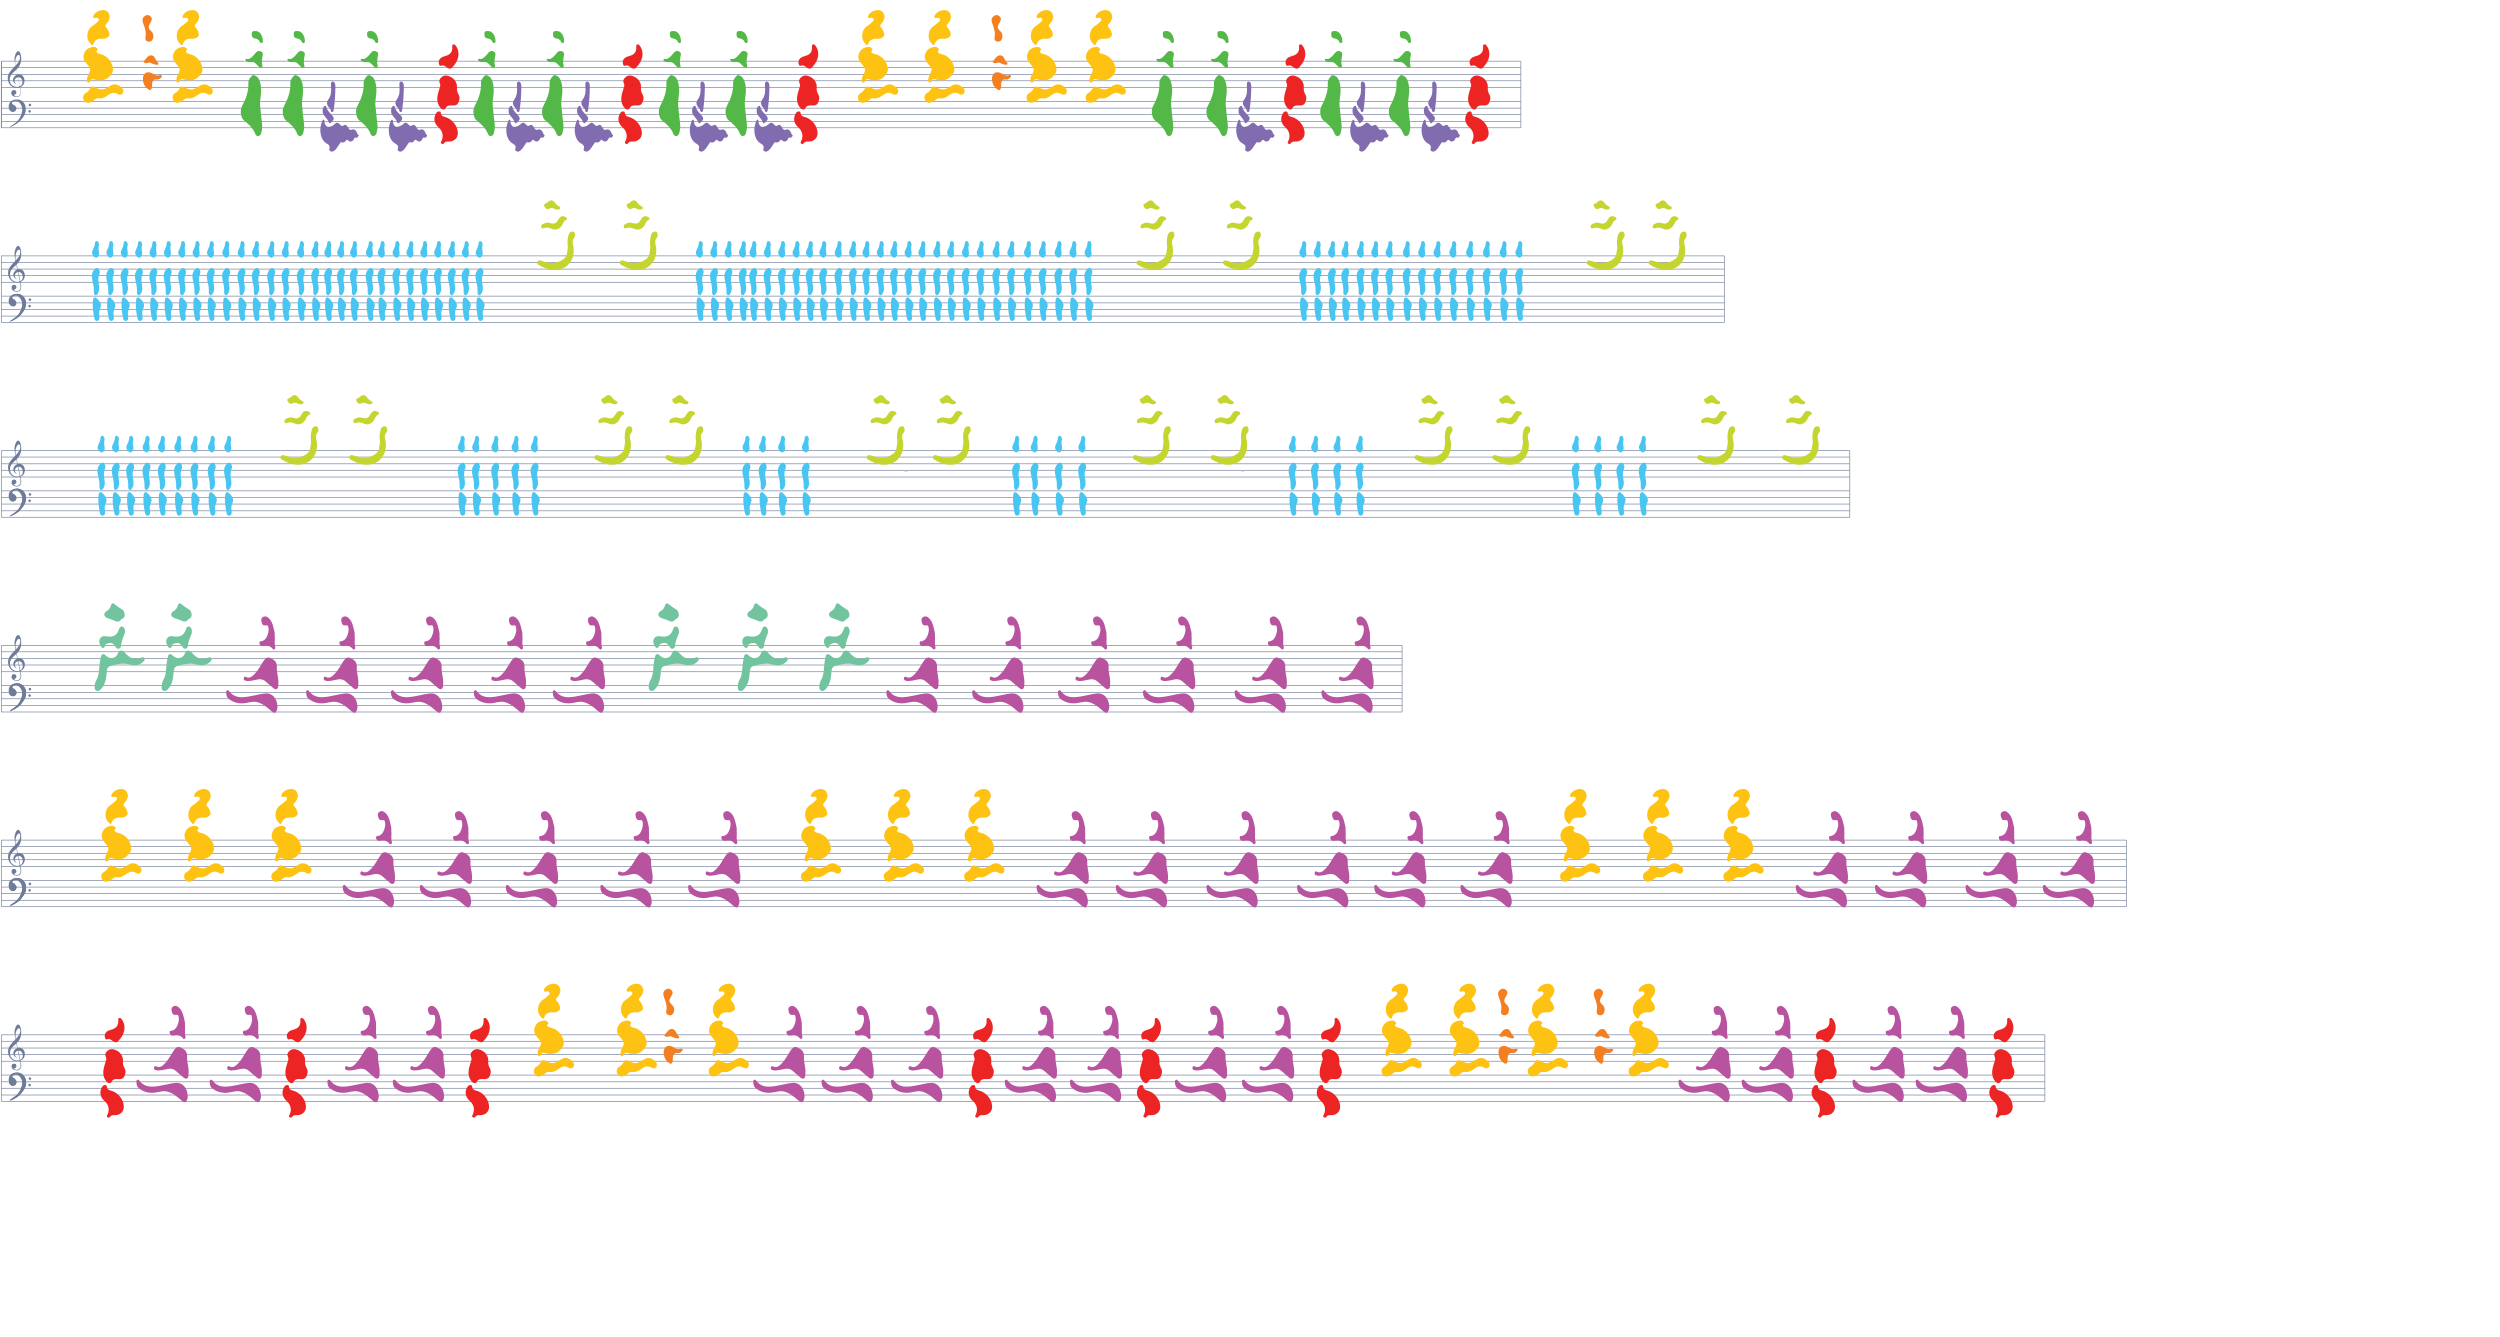 <?xml version="1.0" encoding="utf-8"?>
<!-- Generator: Adobe Illustrator 20.1.0, SVG Export Plug-In . SVG Version: 6.00 Build 0)  -->
<svg version="1.1" xmlns="http://www.w3.org/2000/svg" xmlns:xlink="http://www.w3.org/1999/xlink" x="0px" y="0px"
	 viewBox="0 0 776.7 415.3" enable-background="new 0 0 776.7 415.3" xml:space="preserve">
<symbol  id="_x31_a" viewBox="-15.5 -83.9 26.3 170.2">
	<g id="XMLID_2_">
		<rect x="-15.5" y="-83.9" fill="none" width="26.3" height="170.2"/>
		<g>
			<g>
				<path fill="#53B848" d="M6.9-6.1c0.5-5.5-1.5-11.3-1-17.1c0.6-6.3,1.2-12.6,2-18.9c0.5-3.5,0-6.8-0.9-10.1
					c-0.5-1.7-1.5-2.6-2.9-2.9c-1.4-0.3-2.7,0.9-3.1,2c-2.4,6.4-7.1,10.4-12,14.4c-3.2,2.6-4.2,10.4-2,14.4C-9-16.8-5.9-9.1-6.3-0.1
					c-0.1,3.2,1.8,5.8,4,7.9C-1,9,2.8,7.1,4.1,4.9C6,1.6,6.8-2,6.9-6.1z"/>
			</g>
			<g>
				<path fill="#53B848" d="M-4.1,21.8c-1.9-0.1-3.8-0.2-5,1.8c-0.2,0.3-0.3,0.9-0.2,1.2c0.1,0.2,0.7,0.5,0.9,0.4
					c2.8-1,4.7,0.8,6.5,2.5c1.3,1.2,2.4,2.8,3.6,4.1c1.8,1.9,4,1.9,5.8,0.6c2.2-1.5,0.9-4.2,0.6-6.2c-0.3-2.7-0.7-5.2,0.1-7.8
					c0.2-0.7,0.4-1.8-0.5-2.2c-1-0.5-2-0.1-2.9,0.6c-2.1,1.6-3.4,4.4-6.2,4.9C-2.3,21.8-3.2,21.8-4.1,21.8z"/>
			</g>
			<g>
				<path fill="#53B848" d="M0.7,54c5.7,0.4,8.3-6.3,8.1-11c0-0.7-0.4-1.3-1.1-1.4c-0.9-0.2-1.8,0.2-2.1,1.1c-1,2.7-3.2,3.3-5.4,3.7
					c-3.1,0.6-3,3-2.9,5.3C-2.7,53.7-1.1,54.1,0.7,54z"/>
			</g>
		</g>
	</g>
</symbol>
<symbol  id="_x31_b" viewBox="-17.2 -72.1 44 170.2">
	<g>
		<rect x="-17.2" y="-72.1" fill="none" width="44" height="170.2"/>
		<g>
			<path fill="#816CB0" d="M-6.9-33.8c3.6,0.1,5.5,1.6,7.3,3.3c2.4,2.3,3.9,0.3,5.4-1.2c1.1-1.1,2-1.6,3.4-0.6
				c2.8,1.9,3.9-1.1,5.3-3.2c0.9-1.4,1.9-1.8,3.2-1.2c2.1,0.9,4.3-0.3,5.2-2.9c0.2-0.6,0.5-1.2,0.9-1.8c0.3-0.6,1.5-0.7,0.9-1.9
				C24-44.4,23.2-45.5,22-45c-1.3,0.5-1.7-0.5-2.1-1.5c-1.3-2.7-4-3.4-6-1.3c-0.9,0.9-1.7,0.7-2.3-0.3C10.3-50,8.8-50.4,7-49.8
				c-1.1,0.3-1.5-1-2.1-1.8c-1.9-2.7-3.8-6.7-7-7.8c-1.1-0.3-2.1,0-3,0.7c-0.3,0.3-0.8,1.1-0.7,1.4c1.8,4.3-1.4,5.4-3.3,6.7
				c-3.3,2.2-4.9,5.8-5.6,9.8c-0.8,4.6,0,9.2,1.9,13.4c0.3,0.6,0.6,1.3,1.3,1c0.7-0.3,0.9-0.9,0.9-1.9C-10.8-31-8.5-33.9-6.9-33.8z"
				/>
		</g>
		<g>
			<path fill="#816CB0" d="M0.7,8.3C0.6,0.1,0.1-8.1-1.1-16.3c-0.2-1.1-0.4-2.1-1.5-2.1c-1-0.1-1.4,0.8-1.5,1.8
				c-0.3,2.1-2.2,2.9-3.1,4.6c-1.3,2.4-1.2,4.5,0.6,6.8C-3.8-1.4-3.4,3.2-3.9,8c-0.1,1.1-0.1,2.2,0,3.3c0.1,1.1,0.7,2,1.8,2
				c1.4,0,2.1-1.3,2.5-2.5C0.6,10,0.6,9.1,0.7,8.3z"/>
		</g>
		<g>
			<path fill="#816CB0" d="M-12.5-17c-0.2,1.7,0.2,3.2,1.4,4.4c0.8,0.8,2.1,1.2,2.3-0.2c0.8-4,3.5-6.2,5.9-8.8
				c2.8-3.1,2.3-4.6-0.6-7.4c-2.3-2.3-2.3-0.7-3.2,1.1c-1,2.1-2.7,3.8-4.1,5.7C-12-20.7-12.8-19.1-12.5-17z"/>
		</g>
	</g>
</symbol>
<symbol  id="_x31_c" viewBox="-13.8 -90.1 30.2 170.2">
	<g>
		<rect x="-13.8" y="-90.1" fill="none" width="30.2" height="170.2"/>
		<g>
			<g>
				<path fill="#ED2424" d="M10.7-11.7c-0.3-2.1,0.5-4.4,1.7-6.6c1.7-3.1,0.9-6.3-0.6-9c-1.3-2.3-4-2.5-6.6-2.3
					c-2.5,0.2-4.9,0-6.3-2.8c-0.5-0.9-1.4-1.7-2.7-1.4c-1,0.3-1.7,0.7-2.5,1.6c-6.1,7.2-2.8,14.6-0.6,22c0.4,1.2,0.4,2.4-0.2,3.6
					c-1,2.1-0.6,4.1,1,5.7C-4.3,1.1-1.9,2,0.7,1.4c4.7-1.2,8.1-3.9,9.7-8.7C10.8-8.7,10.7-10,10.7-11.7z"/>
			</g>
			<g>
				<path fill="#ED2424" d="M11.6-58.2c0.1-5.3-4-9-9.4-8.9c-1.7,0.1-3.7,0.2-4.9-1.7c-0.6-0.9-1.7-1.2-2.7-0.4
					c-0.9,0.7-0.7,1.4-0.2,2.3c2.7,5.1,1.6,10.7-2.9,14.6c-4.6,4-5.6,9.7-2.4,14.7c0.8,1.3,2,2,3.5,1.8c1.5-0.2,1.3-1.5,1.5-2.6
					c0.5-2.1,2.4-2.7,4.3-3.2C5.6-43.5,11.5-50.9,11.6-58.2z"/>
			</g>
			<g>
				<path fill="#ED2424" d="M12.3,23.9c0-5.8-3-10.3-6.7-14.2C4.2,8.1,2,8.5,0.2,9.9c-1.7,1.3-3.5,2.8-6,1.8
					c-0.6-0.2-1.4-0.2-1.8,0.7c-0.9,2.1-1,4.1,0.3,6c1.3,2,3.5,2.7,5.6,3.3c5.9,1.6,8,4.6,7.5,10.5C5.7,33,6,33.5,6.7,33.8
					c0.9,0.4,1.6,0,2.2-0.6C11.2,30.5,12.3,27.4,12.3,23.9z"/>
			</g>
		</g>
	</g>
</symbol>
<symbol  id="_x31_d" viewBox="-22.1 -88.6 44.6 170.2">
	<g>
		<rect x="-22.1" y="-88.6" fill="none" width="43.6" height="170.2"/>
		<g>
			<g>
				<path fill="#FEC213" d="M-15.4-1.8c0.2,2,0.5,3.9,1.5,5.6c3.3,5.8,2.4,6.8-2.1,12c-3.2,3.6-3.7,7-1.9,11c1.8,4,5.3,5.7,9.6,6
					c1.7,0.1,2.9-0.6,3.9-2c0.9-1.3-0.8-1.5-0.9-2.2c-0.3-2.3,1.7-2.7,3.1-3c8.1-1.7,14-8.7,14-16.8c0-3.5-5-8.8-8.3-9.8
					C-0.7-2.5-4.6-2-8.5-0.8c-1.6,0.5-2.8-0.1-3.3-1.7c-0.4-1.1-1.2-1.9-2.3-1.7C-15.2-4-15.3-2.8-15.4-1.8z"/>
			</g>
			<g>
				<path fill="#FEC213" d="M8.4,64.4c-0.3-3-1.4-5.6-3.5-7.6c-1.5-1.4-1.5-2.5-0.1-3.9c1.9-2,2.9-4.5,3.3-7.2
					c0.3-2.1-3.6-4.6-6.6-4.4c-3.4,0.3-6.6,0-8.9-2.9c-0.2-0.2-0.3-0.5-0.4-0.7c-1.6-3.9-1.7-3.9-4.6-0.7c-4.2,4.7-3,13.6,2.1,17.1
					C-8,55.5-6,57.3-4,59.1c0.9,0.8,1.4,1.9,0.7,3.1c-0.7,1.2-1.9,0.9-2.9,0.8c-0.9-0.1-1.9-0.6-2.5,0.3c-0.6,0.9-0.1,1.9,0.5,2.8
					c2.2,3.7,8.1,5.9,12.1,4.6C6.7,69.6,7.9,67.3,8.4,64.4z"/>
			</g>
			<g>
				<path fill="#FEC213" d="M-19.3-19.6c0.1,1.9,0.8,3.3,2.5,4.3c2,1.2,3.8,2.8,4.8,4.9C-10.8-8-9.1-8-7.2-9
					c3.3-1.7,6.6-3.3,10.4-1.8c2.6,1.1,4.8,2.9,7.3,4c3.2,1.4,6.3,0.5,9-1.6c1.9-1.5,3.6-3.2,2.8-6.1c-0.5-2.1-3.2-3.1-5.5-1.7
					c-3.8,2.4-7.1,1.3-10.2-1.1c-2.9-2.2-6.1-3.9-9.8-3.3c-2,0.3-3.1-0.5-4.3-1.6c-1.7-1.5-3.7-2.4-5.8-3
					C-16.3-25.9-19.5-23-19.3-19.6z"/>
			</g>
		</g>
	</g>
</symbol>
<symbol  id="_x31_e" viewBox="-12.1 -98.9 23 170.2">
	<g>
		<rect x="-12.1" y="-98.9" fill="none" width="23" height="170.2"/>
		<g>
			<g>
				<path fill="#F37F21" d="M-0.9-17.8c0-0.5,0-1.5-0.2-2.4c-1.2-4.1-3.3-1.6-4.9-0.5c-3.5,2.3-5.5,9.5-3.8,13.4
					c1.7,3.9,5.7,4.5,10.3,1.6c2-1.2,4.1-2.1,6.5-1.2c0.8,0.3,1.7,0.2,2.3-0.6C9.7-8.2,9-9,8.5-9.5c-1.4-1.3-2.8-2.3-5-1.9
					C0.7-10.8-1.2-13.5-0.9-17.8z"/>
			</g>
			<g>
				<path fill="#F37F21" d="M0.5,33.8C0.3,29.6-1.8,27.4-5,28c-2.1,0.4-3.2,2.3-2.8,3.8c1.2,5.4-0.4,10.1-2.3,15
					c-1.2,2.9-1.3,6.6,2.9,8.4c1.9,0.8,3.2,0.2,4.4-0.8c1.2-1,2.1-2.4,1.5-4.1c-0.5-1.5-1.4-2.9-2.2-4.3c-1.4-2.5-1.1-4.6,1-6.5
					C-0.8,38,0.6,36.3,0.5,33.8z"/>
			</g>
			<g>
				<path fill="#F37F21" d="M-1.9,13.7c1.4-0.1,2.7-0.5,3.5-2c1.2-1.9,2-4.1,3.8-5.6c0.5-0.4,0.4-1,0.1-1.6C5.3,3.9,4.9,3.9,4.3,3.9
					C1.8,3.9-0.4,5-2.7,6c-1.9,0.8-3.7-1.2-5.7-0.2c-1.3,0.6-1.7,0.8-0.8,2C-5.6,12.6-4.3,13.7-1.9,13.7z"/>
			</g>
		</g>
	</g>
</symbol>
<symbol  id="_x32_a" viewBox="-4.6 -87.1 12.8 170.2">
	<g>
		<rect x="-4.6" y="-87.1" fill="none" width="12.8" height="170.2"/>
		<g>
			<g>
				<path fill="#48C6F1" d="M-1.4-15.9c0.1,4.1-1.3,7.7-1.9,11.6C-4-0.3-3.2,2.9-0.7,5.5c1.2,1.3,2.7,2.1,4,0.7
					c1.3-1.4,2-3.4,1.1-5.5C2.9-2.8,3-6.1,3.7-9.9c0.7-3.5,0.9-7.3-1.4-10.3C1.7-21.1,1-21.9,0-21.3c-1.1,0.6-1.5,1.7-1.4,3.1
					C-1.5-17.4-1.4-16.6-1.4-15.9z"/>
			</g>
			<g>
				<path fill="#48C6F1" d="M6-32.3c-0.3-1.1-0.6-2.7-1.2-4c-1.2-2.5-0.7-5-0.4-7.5c0.3-2.4-0.4-4-2.2-4.3c-1.6-0.3-2.6,0.5-3.1,2.9
					C-2.1-39.4-3-33.7-2.4-27.7c0.2,1.5,0.1,3,1.4,3.8c1.3,0.7,2.2-0.4,3.1-1.3C3.9-26.9,5.7-28.6,6-32.3z"/>
			</g>
			<g>
				<path fill="#48C6F1" d="M4,30.5C2.8,28,3.8,25.2,4,22.4c0.2-2.2-0.9-3.8-2.2-4.6C0.3,17-1.1,18.3-2,19.5c-1,1.3-1.8,3-1,5
					c1.1,2.7,2.7,5.1,2.7,8.4c0,1.2,1.1,2.1,2.1,1.9C3.4,34.5,3.8,32.7,4,30.5z"/>
			</g>
		</g>
	</g>
</symbol>
<symbol  id="_x32_b" viewBox="-21.3 -94.7 43.3 170.2">
	<g>
		<rect x="-21.3" y="-94.7" fill="none" width="43.3" height="170.2"/>
		<g>
			<g>
				<path fill="#C5D52F" d="M12.8,20.9c-0.7,4.5-0.6,8.8,0.8,13.1c0.7,2.1,2,3,3.9,3.2c1.3,0.2,2.1-0.7,2.5-1.8
					c0.6-1.7,0.5-3.5-0.7-4.9c-1.8-2-1.8-4.4-1.2-6.8c2.8-10.3-1.6-21-10.6-24.8C-0.2-4.3-7.7-2.5-14.9,1c-0.2,0.1-0.3,0.2-0.4,0.3
					c-1.7,1.1-4.8,1.8-3.5,4.6c1.1,2.3,3.9,1,6,0.3C-5,3.6,2.7,3.7,9.3,9.4C12.1,11.8,12.1,16.8,12.8,20.9z"/>
			</g>
			<g>
				<path fill="#C5D52F" d="M-0.7,39.1c-3.2,0.3-6.2,2.8-9.9,2c-1.4-0.3-3.8-1.7-4.3,0.7c-0.5,2.9,2.3,3.4,4.1,4.2
					c2.3,1,4.7,0.1,7-0.4c3.2-0.7,5.1,1.1,6.6,3.9c1.6,3.1,3.8,4.5,7,3.1c0.9-0.4,1.7-0.7,2-1.9c0.2-1.1-0.8-1.5-1.3-1.7
					c-2.5-1.1-2.7-4.1-4.3-6.1C4.4,40.7,2.3,39.3-0.7,39.1z"/>
			</g>
			<g>
				<path fill="#C5D52F" d="M0.7,60.1c-1.8,0.5-4.5,2.7-7.6,0.8c-1.9-1.1-3.4,0.2-4.5,2c-0.9,1.6-0.8,2.9,1.1,3.4
					c0.9,0.2,1.5,0.8,2.2,1.4c2.7,2.7,5.5,2.5,7.6-0.8c0.9-1.3,2-2.2,3.3-3.1c0.9-0.6,2.4-0.7,2.1-2.3C4.6,60.1,3.1,60,0.7,60.1z"/>
			</g>
		</g>
	</g>
</symbol>
<symbol  id="_x33_a" viewBox="-24.7 -87.8 54.1 170.2">
	<g>
		<rect x="-24.7" y="-87.8" fill="none" width="54.1" height="170.2"/>
		<g>
			<g>
				<path fill="#71C49E" d="M-23.3-24.4c0,2.6,0.7,5.1,1.9,7.3c3.2,5.6,2.6,11.8,3.5,17.8c0.3,2.3,0.6,4.5,1.3,6.7
					c0.7,2.5,2.5,2.9,4.4,1.2C-9.6,6.1-6.7,4.6-3,6.1c2.1,0.8,3.1,2.6,4,4.5c1.5,3.3,4.5,3.6,6.8,0.9c5.5-6.4,9.7-8.2,17.6-5.5
					c1.2,0.4,2.3,0.8,3-0.6c0.7-1.4,0.1-2.5-1-3.5C23-2.6,17.9-2.4,12.3-1C5.8,0.6-0.7-0.9-6.9-2.7c-4.1-1.2-3.7-5.1-4-8.3
					c-0.5-5.8-1.7-11.3-5.8-15.8c-1.3-1.3-2.7-2.5-4.7-1.6C-23.2-27.7-23.2-26-23.3-24.4z"/>
			</g>
			<g>
				<path fill="#71C49E" d="M-12.7,28.3c1.4-0.2,2.7-0.4,4.1-0.5c5-0.3,8.3,1.8,10.2,6.5c0.7,1.8,1.3,4.3,3.7,4
					c2.3-0.2,3.6-4.8,2.6-7.3C6.3,26.7,4.3,22.6,4,18c-0.1-1.5-1-2.5-2.4-2.8c-1.4-0.2-2.3,0.6-3,1.8c-2.8,4.5-5.3,5.3-10,3
					c-0.7-0.3-1.3-0.8-1.4-1.8c0-0.8,0-1.7-0.9-2c-1.1-0.4-2.1,0-2.7,0.9c-1.8,2.6-2.9,5.3-1.4,8.5C-16.7,27.8-14.8,28.3-12.7,28.3z
					"/>
			</g>
			<g>
				<path fill="#71C49E" d="M8,50.7c0-2-0.7-3.3-2.2-4.2c-0.5-0.3-1.2-0.4-1.5-0.8c-2.7-3.9-5.6-1.9-8.7-0.6c-2.3,1-4.9,1.4-7,2.7
					c-2.7,1.8-2.4,4.8,0.4,6.4c2.5,1.4,4,3.4,4.7,6.2c0.4,1.6,1.7,2.7,3.2,1.5c2.8-2.4,5.8-4.3,8.8-6.2C7.6,54.4,7.5,52.2,8,50.7z"
					/>
			</g>
		</g>
	</g>
</symbol>
<symbol  id="_x33_b" viewBox="-34.1 -79.2 57.1 170.2">
	<g>
		<g>
			<rect x="-34.1" y="-79.2" fill="none" width="57.1" height="170.2"/>
			<g>
				<g>
					<path fill="#B7539F" d="M19.7,3.5c-0.1-5.3,2-10.3,1.6-15.6c-0.2-2.1,0.2-4.6-1.4-5.7c-1.7-1.2-3.4,0.3-4.8,1.6
						c-2.3,2-4.7,3.8-6.9,5.9c-4.6,4.3-9.4,1.7-14.2,1c-2.5-0.3-5-0.9-7.5,0.2c-1.2,0.5-1.4,1.5-1.1,2.6c0.3,1.3,1.2,1.6,2.1,1.1
						C-8.5-7.6-5.7-4.8-3-2c3.6,3.7,5.8,8.6,8.8,12.9c1.9,2.8,3.9,4.8,6.9,3.4c3.3-1.5,6.8-3.2,7-8.3C19.8,5.2,19.7,4.4,19.7,3.5z"
						/>
				</g>
				<g>
					<path fill="#B7539F" d="M20.3-35.8c0.4-2.3-0.6-5.1-1.9-6.5c-1.1-1.2-3.5,0.6-5,1.9c-4.4,3.9-9,7.5-14.4,8.8
						c-4.7,1.2-9.4-1-14.2-1.3c-5.7-0.3-10.9,1.2-15.5,5c-1.9,1.6-2.3,4.6-2.2,7.3c0,0.5,0.7,1.1,1.2,1.3c0.9,0.4,1.5-0.5,2-1.2
						c3.8-4.8,8.4-6.2,13.9-6c8.1,0.3,15.9,3.2,23.9,3.9C14.6-21.9,20.1-27.8,20.3-35.8z"/>
				</g>
				<g>
					<path fill="#B7539F" d="M17.5,37.1c0.5-3.7-0.6-7.7,0.6-11.6c0.2-0.7,0.1-1.6-0.6-2.1c-0.7-0.5-1.5-0.4-2,0.2
						c-2.7,3.5-6.1,3.7-9.8,3c-1.4-0.3-2.9,0.1-3.8,1.8c-0.4,0.8-0.4,1.7-0.1,2.5c0.3,0.8,0.9,0.6,1.5,0.6c2.5,0.4,4.6,2,5.8,4.4
						c1.7,3.5,2.8,7.3,1.5,11.4c-0.3,0.9-1.4,0.9-2.2,0.8c-1.7-0.2-3.3-0.2-4.1,2c-0.7,2.1-1.5,4.4,0.2,6.1c1.5,1.4,3.6,1.7,5.4,0.5
						c4-2.6,5.6-7.2,6.6-12.1C17.1,42.3,17.8,39.9,17.5,37.1z"/>
				</g>
			</g>
		</g>
	</g>
</symbol>
<g id="bg" display="none">
	<rect x="-0.2" display="inline" fill="#0F1629" width="776.9" height="415.3"/>
</g>
<g id="Layer_1">
	<g>
		<line fill="none" stroke="#6E7B99" stroke-width="0.2" stroke-miterlimit="10" x1="0.4" y1="19" x2="0.4" y2="39.7"/>
		<g>
			<g>
				<g>
					<g>
						<g>
							<g>
								<g>
									<line fill="none" stroke="#6E7B99" stroke-width="0.2" stroke-miterlimit="10" x1="472.5" y1="27.2" x2="0.4" y2="27.2"/>
									<line fill="none" stroke="#6E7B99" stroke-width="0.2" stroke-miterlimit="10" x1="0.4" y1="19" x2="472.5" y2="19"/>
									<line fill="none" stroke="#6E7B99" stroke-width="0.2" stroke-miterlimit="10" x1="0.4" y1="25.1" x2="472.5" y2="25.1"/>
									<line fill="none" stroke="#6E7B99" stroke-width="0.2" stroke-miterlimit="10" x1="0.4" y1="23.1" x2="472.5" y2="23.1"/>
									<line fill="none" stroke="#6E7B99" stroke-width="0.2" stroke-miterlimit="10" x1="0.4" y1="21" x2="472.5" y2="21"/>
									<line fill="none" stroke="#6E7B99" stroke-width="0.2" stroke-miterlimit="10" x1="472.5" y1="39.7" x2="0.4" y2="39.7"/>
									<line fill="none" stroke="#6E7B99" stroke-width="0.2" stroke-miterlimit="10" x1="0.4" y1="31.5" x2="472.5" y2="31.5"/>
									<line fill="none" stroke="#6E7B99" stroke-width="0.2" stroke-miterlimit="10" x1="0.4" y1="37.7" x2="472.5" y2="37.7"/>
									<line fill="none" stroke="#6E7B99" stroke-width="0.2" stroke-miterlimit="10" x1="0.4" y1="35.6" x2="472.5" y2="35.6"/>
									<line fill="none" stroke="#6E7B99" stroke-width="0.2" stroke-miterlimit="10" x1="0.4" y1="33.6" x2="472.5" y2="33.6"/>
									<line fill="none" stroke="#6E7B99" stroke-width="0.2" stroke-miterlimit="10" x1="472.5" y1="19" x2="472.5" y2="39.7"/>
									<g>
										<g>
											<path fill="#6E7B99" d="M9.3,33c-0.2,0-0.4-0.2-0.4-0.4c0-0.2,0.2-0.4,0.4-0.4c0.2,0,0.4,0.2,0.4,0.4
												C9.7,32.8,9.5,33,9.3,33z M9.6,34.6c0-0.2-0.2-0.4-0.4-0.4c-0.2,0-0.4,0.2-0.4,0.4C8.8,34.8,9,35,9.2,35
												C9.4,35,9.6,34.8,9.6,34.6z M4.3,32.6c-0.2-0.1-0.6-0.3-0.6-0.6c0-0.1,0.2-0.4,0.4-0.5c0.3-0.1,0.6-0.2,1-0.2
												c0.5,0.1,1.7,1,1.8,2.5C7,35,6.3,36.6,5.6,37.4c-1,1.2-2.7,1.9-2.6,2.1c0.1,0.1,2.1-0.8,3.2-1.9c1.3-1.4,1.9-2.5,1.8-3.9
												c0-1.4-1.1-2.9-2.8-2.8c-1.7,0-2.9,1.2-2.4,3.1C3.9,34.7,5,32.8,4.3,32.6z M5.1,33.7c0-0.6-0.5-1.1-1.1-1.1
												c-0.6,0-1.1,0.5-1.1,1.1c0,0.6,0.5,1.1,1.1,1.1C4.6,34.8,5.1,34.3,5.1,33.7z"/>
											<g>
												<g>
													<g>
														<path fill="#6E7B99" d="M6,26.9h0.2v0.2H6V26.9z"/>
														<path fill="#6E7B99" d="M5.3,23.2h0.3V24H5.3V23.2z"/>
														<path fill="#6E7B99" d="M4.7,20.4l0.1,0l0.2,1.3l-0.1,0L4.7,20.4z"/>
													</g>
												</g>
												<path fill="#6E7B99" d="M4.4,29.4c0,0.9,2,0.8,2-0.7c0-1.4-1.9-8.8-1.9-10.3c0-1.2,0.6-2.6,1.2-2.5c0.4,0,0.9,1,0.9,2.3
													C6.5,22.2,3,22,3,24.8C3,26.6,4.5,27,5.2,27C7.7,27,7.3,24,5.7,24c-1,0-1.8,1.3-0.5,2.3c-2.1-0.9-1-3.2,0.7-3.2
													c2.2,0,2.6,4.1-0.7,4.2c-2,0-2.8-1.7-2.8-3.1c0-2.6,3.9-4.1,3.8-6.4c0-1.4-1.4-0.8-1.5,1.5c0,1.4,1.8,8.2,1.8,9.3
													c0,2.4-3,1.6-3,0.4c0-1.7,1.8-0.5,1.2-0.4C4.4,29.3,4.4,29.4,4.4,29.4z"/>
												<path fill="#6E7B99" d="M5.1,28.7c0,0.4-0.3,0.7-0.7,0.7c-0.4,0-0.7-0.3-0.7-0.7c0-0.4,0.3-0.7,0.7-0.7
													C4.8,28,5.1,28.3,5.1,28.7z"/>
											</g>
										</g>
									</g>
								</g>
							</g>
						</g>
					</g>
					
						<use xlink:href="#_x31_c"  width="30.2" height="170.2" id="XMLID_1359_" x="-13.8" y="-90.1" transform="matrix(0.299 0 0 -0.299 138.769 23.92)" overflow="visible"/>
					
						<use xlink:href="#_x31_b"  width="44" height="170.2" id="XMLID_1358_" x="-17.2" y="-72.1" transform="matrix(0.299 0 0 -0.299 103.999 29.314)" overflow="visible"/>
					
						<use xlink:href="#_x31_b"  width="44" height="170.2" id="XMLID_1357_" x="-17.2" y="-72.1" transform="matrix(0.299 0 0 -0.299 125.264 29.314)" overflow="visible"/>
					
						<use xlink:href="#_x31_d"  width="44.6" height="170.2" id="XMLID_1356_" x="-22.1" y="-88.6" transform="matrix(0.299 0 0 -0.299 31.59 24.387)" overflow="visible"/>
					
						<use xlink:href="#_x31_d"  width="44.6" height="170.2" id="XMLID_1355_" x="-22.1" y="-88.6" transform="matrix(0.299 0 0 -0.299 59.377 24.387)" overflow="visible"/>
					
						<use xlink:href="#_x31_e"  width="23" height="170.2" id="XMLID_1354_" x="-12.1" y="-98.9" transform="matrix(0.299 0 0 -0.299 47.509 21.291)" overflow="visible"/>
					
						<use xlink:href="#_x31_a"  width="26.3" height="170.2" id="XMLID_1353_" x="-15.5" y="-83.9" transform="matrix(0.299 0 0 -0.299 79.042 25.79)" overflow="visible"/>
					
						<use xlink:href="#_x31_a"  width="26.3" height="170.2" id="XMLID_1352_" x="-15.5" y="-83.9" transform="matrix(0.299 0 0 -0.299 92.084 25.79)" overflow="visible"/>
					
						<use xlink:href="#_x31_a"  width="26.3" height="170.2" id="XMLID_1351_" x="-15.5" y="-83.9" transform="matrix(0.299 0 0 -0.299 114.865 25.79)" overflow="visible"/>
					
						<use xlink:href="#_x31_c"  width="30.2" height="170.2" id="XMLID_1350_" x="-13.8" y="-90.1" transform="matrix(0.299 0 0 -0.299 195.94 23.92)" overflow="visible"/>
					
						<use xlink:href="#_x31_b"  width="44" height="170.2" id="XMLID_1349_" x="-17.2" y="-72.1" transform="matrix(0.299 0 0 -0.299 161.774 29.314)" overflow="visible"/>
					
						<use xlink:href="#_x31_b"  width="44" height="170.2" id="XMLID_1348_" x="-17.2" y="-72.1" transform="matrix(0.299 0 0 -0.299 183.04 29.314)" overflow="visible"/>
					
						<use xlink:href="#_x31_a"  width="26.3" height="170.2" id="XMLID_1347_" x="-15.5" y="-83.9" transform="matrix(0.299 0 0 -0.299 151.314 25.79)" overflow="visible"/>
					
						<use xlink:href="#_x31_a"  width="26.3" height="170.2" id="XMLID_1346_" x="-15.5" y="-83.9" transform="matrix(0.299 0 0 -0.299 172.639 25.79)" overflow="visible"/>
					
						<use xlink:href="#_x31_c"  width="30.2" height="170.2" id="XMLID_1345_" x="-13.8" y="-90.1" transform="matrix(0.299 0 0 -0.299 250.532 23.92)" overflow="visible"/>
					
						<use xlink:href="#_x31_c"  width="30.2" height="170.2" id="XMLID_1344_" x="-13.8" y="-90.1" transform="matrix(0.299 0 0 -0.299 401.86 23.92)" overflow="visible"/>
					
						<use xlink:href="#_x31_b"  width="44" height="170.2" id="XMLID_1343_" x="-17.2" y="-72.1" transform="matrix(0.299 0 0 -0.299 388.548 29.314)" overflow="visible"/>
					
						<use xlink:href="#_x31_c"  width="30.2" height="170.2" id="XMLID_1342_" x="-13.8" y="-90.1" transform="matrix(0.299 0 0 -0.299 459.03 23.92)" overflow="visible"/>
					
						<use xlink:href="#_x31_b"  width="44" height="170.2" id="XMLID_1341_" x="-17.2" y="-72.1" transform="matrix(0.299 0 0 -0.299 423.958 29.314)" overflow="visible"/>
					
						<use xlink:href="#_x31_b"  width="44" height="170.2" id="XMLID_1340_" x="-17.2" y="-72.1" transform="matrix(0.299 0 0 -0.299 446.13 29.314)" overflow="visible"/>
					
						<use xlink:href="#_x31_d"  width="44.6" height="170.2" id="XMLID_1339_" x="-22.1" y="-88.6" transform="matrix(0.299 0 0 -0.299 272.321 24.387)" overflow="visible"/>
					
						<use xlink:href="#_x31_d"  width="44.6" height="170.2" id="XMLID_1338_" x="-22.1" y="-88.6" transform="matrix(0.299 0 0 -0.299 292.964 24.387)" overflow="visible"/>
					
						<use xlink:href="#_x31_d"  width="44.6" height="170.2" x="-22.1" y="-88.6" transform="matrix(0.299 0 0 -0.299 324.706 24.387)" overflow="visible"/>
					
						<use xlink:href="#_x31_d"  width="44.6" height="170.2" x="-22.1" y="-88.6" transform="matrix(0.299 0 0 -0.299 343.051 24.387)" overflow="visible"/>
					
						<use xlink:href="#_x31_e"  width="23" height="170.2" id="XMLID_1337_" x="-12.1" y="-98.9" transform="matrix(0.299 0 0 -0.299 311.299 21.291)" overflow="visible"/>
					
						<use xlink:href="#_x31_a"  width="26.3" height="170.2" id="XMLID_1336_" x="-15.5" y="-83.9" transform="matrix(0.299 0 0 -0.299 362.08 25.79)" overflow="visible"/>
					
						<use xlink:href="#_x31_a"  width="26.3" height="170.2" id="XMLID_1335_" x="-15.5" y="-83.9" transform="matrix(0.299 0 0 -0.299 379.048 25.79)" overflow="visible"/>
					
						<use xlink:href="#_x31_a"  width="26.3" height="170.2" id="XMLID_1334_" x="-15.5" y="-83.9" transform="matrix(0.299 0 0 -0.299 414.405 25.79)" overflow="visible"/>
					
						<use xlink:href="#_x31_a"  width="26.3" height="170.2" id="XMLID_1333_" x="-15.5" y="-83.9" transform="matrix(0.299 0 0 -0.299 435.73 25.79)" overflow="visible"/>
					
						<use xlink:href="#_x31_b"  width="44" height="170.2" id="XMLID_1332_" x="-17.2" y="-72.1" transform="matrix(0.299 0 0 -0.299 218.782 29.314)" overflow="visible"/>
					
						<use xlink:href="#_x31_b"  width="44" height="170.2" id="XMLID_1331_" x="-17.2" y="-72.1" transform="matrix(0.299 0 0 -0.299 238.839 29.314)" overflow="visible"/>
					
						<use xlink:href="#_x31_a"  width="26.3" height="170.2" id="XMLID_1330_" x="-15.5" y="-83.9" transform="matrix(0.299 0 0 -0.299 208.926 25.79)" overflow="visible"/>
					
						<use xlink:href="#_x31_a"  width="26.3" height="170.2" id="XMLID_1329_" x="-15.5" y="-83.9" transform="matrix(0.299 0 0 -0.299 229.647 25.79)" overflow="visible"/>
				</g>
			</g>
			<g>
				<g>
					<g>
						<g>
							<g>
								<g>
									<line fill="none" stroke="#6E7B99" stroke-width="0.2" stroke-miterlimit="10" x1="535.7" y1="87.7" x2="0.4" y2="87.7"/>
									<line fill="none" stroke="#6E7B99" stroke-width="0.2" stroke-miterlimit="10" x1="0.4" y1="79.5" x2="535.7" y2="79.5"/>
									<line fill="none" stroke="#6E7B99" stroke-width="0.2" stroke-miterlimit="10" x1="0.4" y1="79.5" x2="0.4" y2="100.2"/>
									
										<line fill="none" stroke="#6E7B99" stroke-width="0.2" stroke-miterlimit="10" x1="535.7" y1="79.5" x2="535.7" y2="100.2"/>
									<line fill="none" stroke="#6E7B99" stroke-width="0.2" stroke-miterlimit="10" x1="0.4" y1="85.6" x2="535.7" y2="85.6"/>
									<line fill="none" stroke="#6E7B99" stroke-width="0.2" stroke-miterlimit="10" x1="0.4" y1="83.6" x2="535.7" y2="83.6"/>
									<line fill="none" stroke="#6E7B99" stroke-width="0.2" stroke-miterlimit="10" x1="0.4" y1="81.5" x2="535.7" y2="81.5"/>
									
										<line fill="none" stroke="#6E7B99" stroke-width="0.2" stroke-miterlimit="10" x1="535.7" y1="100.2" x2="0.4" y2="100.2"/>
									<line fill="none" stroke="#6E7B99" stroke-width="0.2" stroke-miterlimit="10" x1="0.4" y1="92" x2="535.7" y2="92"/>
									<line fill="none" stroke="#6E7B99" stroke-width="0.2" stroke-miterlimit="10" x1="0.4" y1="98.2" x2="535.7" y2="98.2"/>
									<line fill="none" stroke="#6E7B99" stroke-width="0.2" stroke-miterlimit="10" x1="0.4" y1="96.1" x2="535.7" y2="96.1"/>
									<line fill="none" stroke="#6E7B99" stroke-width="0.2" stroke-miterlimit="10" x1="0.4" y1="94.1" x2="535.7" y2="94.1"/>
									<g>
										<g>
											<g>
												<path fill="#6E7B99" d="M9.3,93.5c-0.2,0-0.4-0.2-0.4-0.4s0.2-0.4,0.4-0.4c0.2,0,0.4,0.2,0.4,0.4S9.5,93.5,9.3,93.5z
													 M9.6,95.1c0-0.2-0.2-0.4-0.4-0.4c-0.2,0-0.4,0.2-0.4,0.4c0,0.2,0.2,0.4,0.4,0.4C9.4,95.5,9.6,95.3,9.6,95.1z M4.3,93.1
													c-0.2-0.1-0.6-0.3-0.6-0.6c0-0.1,0.2-0.4,0.4-0.5c0.3-0.1,0.6-0.2,1-0.2c0.5,0.1,1.7,1,1.8,2.5c0.1,1.2-0.6,2.8-1.3,3.5
													c-1,1.2-2.7,1.9-2.6,2.1c0.1,0.1,2.1-0.8,3.2-1.9c1.3-1.4,1.9-2.5,1.8-3.9c0-1.4-1.1-2.9-2.8-2.8
													c-1.7,0-2.9,1.2-2.4,3.1C3.9,95.2,5,93.3,4.3,93.1z M5.1,94.2C5.1,93.5,4.6,93,4,93c-0.6,0-1.1,0.5-1.1,1.1
													c0,0.6,0.5,1.1,1.1,1.1C4.6,95.3,5.1,94.8,5.1,94.2z"/>
												<path id="path864_64_"  fill="#6E7B99" d="M2.9,94.4c-0.5-1.8,0.7-3,2.4-3.1
													c1.7,0,2.8,1.5,2.8,2.8c0.1,1.4-0.6,2.5-1.8,3.9c-1,1.1-3,2-3.2,1.9c-0.2-0.1,1.5-0.9,2.6-2.1c0.6-0.8,1.3-2.4,1.3-3.5
													c-0.1-1.6-1.3-2.5-1.8-2.5c-0.3-0.1-0.6,0-1,0.2c-0.3,0.1-0.4,0.4-0.4,0.5c0,0.3,0.4,0.5,0.6,0.5
													C5,93.3,3.9,95.2,2.9,94.4z"/>
											</g>
											<g>
												<g>
													<g>
														<path fill="#6E7B99" d="M6,87.4h0.2v0.2H6V87.4z"/>
														<path fill="#6E7B99" d="M5.3,83.7h0.3v0.8H5.3V83.7z"/>
														<path fill="#6E7B99" d="M4.7,80.9l0.1,0l0.2,1.3l-0.1,0L4.7,80.9z"/>
													</g>
												</g>
												<path fill="#6E7B99" d="M4.4,89.9c0,0.9,2,0.8,2-0.7c0-1.4-1.9-8.8-1.9-10.3c0-1.2,0.6-2.6,1.2-2.5c0.4,0,0.9,1,0.9,2.3
													c0,4.1-3.5,3.8-3.5,6.6c0,1.8,1.5,2.3,2.2,2.3c2.5,0,2.1-3.1,0.5-3.1c-1,0-1.8,1.3-0.5,2.3c-2.1-0.9-1-3.2,0.7-3.2
													c2.2,0,2.6,4.1-0.7,4.2c-2,0-2.8-1.7-2.8-3.1c0-2.6,3.9-4.1,3.8-6.4c0-1.4-1.4-0.8-1.5,1.5c0,1.4,1.8,8.2,1.8,9.3
													c0,2.4-3,1.6-3,0.4c0-1.7,1.8-0.5,1.2-0.4C4.4,89.8,4.4,89.9,4.4,89.9z"/>
												<path fill="#6E7B99" d="M5.1,89.2c0,0.4-0.3,0.7-0.7,0.7c-0.4,0-0.7-0.3-0.7-0.7c0-0.4,0.3-0.7,0.7-0.7
													C4.8,88.5,5.1,88.8,5.1,89.2z"/>
											</g>
										</g>
									</g>
								</g>
							</g>
						</g>
					</g>
					
						<use xlink:href="#_x32_a"  width="12.8" height="170.2" id="XMLID_1328_" x="-4.6" y="-87.1" transform="matrix(0.299 0 0 -0.299 29.582 85.314)" overflow="visible"/>
					
						<use xlink:href="#_x32_a"  width="12.8" height="170.2" x="-4.6" y="-87.1" transform="matrix(0.299 0 0 -0.299 34.046 85.314)" overflow="visible"/>
					
						<use xlink:href="#_x32_a"  width="12.8" height="170.2" x="-4.6" y="-87.1" transform="matrix(0.299 0 0 -0.299 38.51 85.314)" overflow="visible"/>
					
						<use xlink:href="#_x32_a"  width="12.8" height="170.2" id="XMLID_1327_" x="-4.6" y="-87.1" transform="matrix(0.299 0 0 -0.299 42.974 85.314)" overflow="visible"/>
					
						<use xlink:href="#_x32_a"  width="12.8" height="170.2" x="-4.6" y="-87.1" transform="matrix(0.299 0 0 -0.299 47.438 85.314)" overflow="visible"/>
					
						<use xlink:href="#_x32_a"  width="12.8" height="170.2" id="XMLID_1326_" x="-4.6" y="-87.1" transform="matrix(0.299 0 0 -0.299 51.902 85.314)" overflow="visible"/>
					
						<use xlink:href="#_x32_a"  width="12.8" height="170.2" id="XMLID_1325_" x="-4.6" y="-87.1" transform="matrix(0.299 0 0 -0.299 56.366 85.314)" overflow="visible"/>
					
						<use xlink:href="#_x32_a"  width="12.8" height="170.2" id="XMLID_1324_" x="-4.6" y="-87.1" transform="matrix(0.299 0 0 -0.299 60.83 85.314)" overflow="visible"/>
					
						<use xlink:href="#_x32_a"  width="12.8" height="170.2" x="-4.6" y="-87.1" transform="matrix(0.299 0 0 -0.299 65.294 85.314)" overflow="visible"/>
					
						<use xlink:href="#_x32_a"  width="12.8" height="170.2" x="-4.6" y="-87.1" transform="matrix(0.299 0 0 -0.299 70.061 85.314)" overflow="visible"/>
					
						<use xlink:href="#_x32_a"  width="12.8" height="170.2" x="-4.6" y="-87.1" transform="matrix(0.299 0 0 -0.299 74.827 85.314)" overflow="visible"/>
					
						<use xlink:href="#_x32_a"  width="12.8" height="170.2" x="-4.6" y="-87.1" transform="matrix(0.299 0 0 -0.299 79.291 85.314)" overflow="visible"/>
					
						<use xlink:href="#_x32_a"  width="12.8" height="170.2" x="-4.6" y="-87.1" transform="matrix(0.299 0 0 -0.299 84.057 85.314)" overflow="visible"/>
					
						<use xlink:href="#_x32_a"  width="12.8" height="170.2" x="-4.6" y="-87.1" transform="matrix(0.299 0 0 -0.299 88.521 85.314)" overflow="visible"/>
					
						<use xlink:href="#_x32_a"  width="12.8" height="170.2" x="-4.6" y="-87.1" transform="matrix(0.299 0 0 -0.299 93.287 85.314)" overflow="visible"/>
					
						<use xlink:href="#_x32_a"  width="12.8" height="170.2" x="-4.6" y="-87.1" transform="matrix(0.299 0 0 -0.299 97.751 85.314)" overflow="visible"/>
					
						<use xlink:href="#_x32_a"  width="12.8" height="170.2" x="-4.6" y="-87.1" transform="matrix(0.299 0 0 -0.299 101.751 85.314)" overflow="visible"/>
					
						<use xlink:href="#_x32_a"  width="12.8" height="170.2" x="-4.6" y="-87.1" transform="matrix(0.299 0 0 -0.299 105.751 85.314)" overflow="visible"/>
					
						<use xlink:href="#_x32_a"  width="12.8" height="170.2" x="-4.6" y="-87.1" transform="matrix(0.299 0 0 -0.299 109.751 85.314)" overflow="visible"/>
					
						<use xlink:href="#_x32_a"  width="12.8" height="170.2" x="-4.6" y="-87.1" transform="matrix(0.299 0 0 -0.299 114.657 85.314)" overflow="visible"/>
					
						<use xlink:href="#_x32_a"  width="12.8" height="170.2" x="-4.6" y="-87.1" transform="matrix(0.299 0 0 -0.299 118.355 85.314)" overflow="visible"/>
					
						<use xlink:href="#_x32_a"  width="12.8" height="170.2" id="XMLID_1323_" x="-4.6" y="-87.1" transform="matrix(0.299 0 0 -0.299 122.959 85.314)" overflow="visible"/>
					
						<use xlink:href="#_x32_a"  width="12.8" height="170.2" x="-4.6" y="-87.1" transform="matrix(0.299 0 0 -0.299 127.261 85.314)" overflow="visible"/>
					
						<use xlink:href="#_x32_a"  width="12.8" height="170.2" x="-4.6" y="-87.1" transform="matrix(0.299 0 0 -0.299 131.563 85.314)" overflow="visible"/>
					
						<use xlink:href="#_x32_a"  width="12.8" height="170.2" x="-4.6" y="-87.1" transform="matrix(0.299 0 0 -0.299 135.865 85.314)" overflow="visible"/>
					
						<use xlink:href="#_x32_a"  width="12.8" height="170.2" x="-4.6" y="-87.1" transform="matrix(0.299 0 0 -0.299 140.167 85.314)" overflow="visible"/>
					
						<use xlink:href="#_x32_a"  width="12.8" height="170.2" x="-4.6" y="-87.1" transform="matrix(0.299 0 0 -0.299 144.469 85.314)" overflow="visible"/>
					
						<use xlink:href="#_x32_a"  width="12.8" height="170.2" x="-4.6" y="-87.1" transform="matrix(0.299 0 0 -0.299 217.18 85.313)" overflow="visible"/>
					
						<use xlink:href="#_x32_a"  width="12.8" height="170.2" x="-4.6" y="-87.1" transform="matrix(0.299 0 0 -0.299 221.644 85.313)" overflow="visible"/>
					
						<use xlink:href="#_x32_a"  width="12.8" height="170.2" x="-4.6" y="-87.1" transform="matrix(0.299 0 0 -0.299 226.108 85.313)" overflow="visible"/>
					
						<use xlink:href="#_x32_a"  width="12.8" height="170.2" x="-4.6" y="-87.1" transform="matrix(0.299 0 0 -0.299 230.572 85.313)" overflow="visible"/>
					
						<use xlink:href="#_x32_a"  width="12.8" height="170.2" x="-4.6" y="-87.1" transform="matrix(0.299 0 0 -0.299 233.828 85.313)" overflow="visible"/>
					
						<use xlink:href="#_x32_a"  width="12.8" height="170.2" x="-4.6" y="-87.1" transform="matrix(0.299 0 0 -0.299 238.292 85.313)" overflow="visible"/>
					
						<use xlink:href="#_x32_a"  width="12.8" height="170.2" x="-4.6" y="-87.1" transform="matrix(0.299 0 0 -0.299 242.756 85.313)" overflow="visible"/>
					
						<use xlink:href="#_x32_a"  width="12.8" height="170.2" x="-4.6" y="-87.1" transform="matrix(0.299 0 0 -0.299 247.22 85.313)" overflow="visible"/>
					
						<use xlink:href="#_x32_a"  width="12.8" height="170.2" x="-4.6" y="-87.1" transform="matrix(0.299 0 0 -0.299 251.382 85.313)" overflow="visible"/>
					
						<use xlink:href="#_x32_a"  width="12.8" height="170.2" x="-4.6" y="-87.1" transform="matrix(0.299 0 0 -0.299 255.544 85.313)" overflow="visible"/>
					
						<use xlink:href="#_x32_a"  width="12.8" height="170.2" x="-4.6" y="-87.1" transform="matrix(0.299 0 0 -0.299 260.31 85.313)" overflow="visible"/>
					
						<use xlink:href="#_x32_a"  width="12.8" height="170.2" x="-4.6" y="-87.1" transform="matrix(0.299 0 0 -0.299 264.774 85.313)" overflow="visible"/>
					
						<use xlink:href="#_x32_a"  width="12.8" height="170.2" x="-4.6" y="-87.1" transform="matrix(0.299 0 0 -0.299 268.936 85.313)" overflow="visible"/>
					
						<use xlink:href="#_x32_a"  width="12.8" height="170.2" x="-4.6" y="-87.1" transform="matrix(0.299 0 0 -0.299 273.4 85.313)" overflow="visible"/>
					
						<use xlink:href="#_x32_a"  width="12.8" height="170.2" x="-4.6" y="-87.1" transform="matrix(0.299 0 0 -0.299 277.562 85.313)" overflow="visible"/>
					
						<use xlink:href="#_x32_a"  width="12.8" height="170.2" x="-4.6" y="-87.1" transform="matrix(0.299 0 0 -0.299 282.026 85.313)" overflow="visible"/>
					
						<use xlink:href="#_x32_a"  width="12.8" height="170.2" x="-4.6" y="-87.1" transform="matrix(0.299 0 0 -0.299 286.328 85.313)" overflow="visible"/>
					
						<use xlink:href="#_x32_a"  width="12.8" height="170.2" x="-4.6" y="-87.1" transform="matrix(0.299 0 0 -0.299 290.932 85.313)" overflow="visible"/>
					
						<use xlink:href="#_x32_a"  width="12.8" height="170.2" x="-4.6" y="-87.1" transform="matrix(0.299 0 0 -0.299 295.234 85.313)" overflow="visible"/>
					
						<use xlink:href="#_x32_a"  width="12.8" height="170.2" x="-4.6" y="-87.1" transform="matrix(0.299 0 0 -0.299 299.839 85.313)" overflow="visible"/>
					
						<use xlink:href="#_x32_a"  width="12.8" height="170.2" x="-4.6" y="-87.1" transform="matrix(0.299 0 0 -0.299 304.442 85.313)" overflow="visible"/>
					
						<use xlink:href="#_x32_a"  width="12.8" height="170.2" x="-4.6" y="-87.1" transform="matrix(0.299 0 0 -0.299 309.349 85.313)" overflow="visible"/>
					
						<use xlink:href="#_x32_a"  width="12.8" height="170.2" x="-4.6" y="-87.1" transform="matrix(0.299 0 0 -0.299 313.953 85.313)" overflow="visible"/>
					
						<use xlink:href="#_x32_a"  width="12.8" height="170.2" x="-4.6" y="-87.1" transform="matrix(0.299 0 0 -0.299 319.123 85.313)" overflow="visible"/>
					
						<use xlink:href="#_x32_a"  width="12.8" height="170.2" x="-4.6" y="-87.1" transform="matrix(0.299 0 0 -0.299 323.727 85.313)" overflow="visible"/>
					
						<use xlink:href="#_x32_a"  width="12.8" height="170.2" x="-4.6" y="-87.1" transform="matrix(0.299 0 0 -0.299 328.633 85.313)" overflow="visible"/>
					
						<use xlink:href="#_x32_a"  width="12.8" height="170.2" x="-4.6" y="-87.1" transform="matrix(0.299 0 0 -0.299 333.237 85.313)" overflow="visible"/>
					
						<use xlink:href="#_x32_a"  width="12.8" height="170.2" x="-4.6" y="-87.1" transform="matrix(0.299 0 0 -0.299 337.941 85.313)" overflow="visible"/>
					
						<use xlink:href="#_x32_a"  width="12.8" height="170.2" x="-4.6" y="-87.1" transform="matrix(0.299 0 0 -0.299 404.671 85.313)" overflow="visible"/>
					
						<use xlink:href="#_x32_a"  width="12.8" height="170.2" x="-4.6" y="-87.1" transform="matrix(0.299 0 0 -0.299 409.135 85.313)" overflow="visible"/>
					
						<use xlink:href="#_x32_a"  width="12.8" height="170.2" x="-4.6" y="-87.1" transform="matrix(0.299 0 0 -0.299 413.599 85.313)" overflow="visible"/>
					
						<use xlink:href="#_x32_a"  width="12.8" height="170.2" x="-4.6" y="-87.1" transform="matrix(0.299 0 0 -0.299 417.762 85.313)" overflow="visible"/>
					
						<use xlink:href="#_x32_a"  width="12.8" height="170.2" x="-4.6" y="-87.1" transform="matrix(0.299 0 0 -0.299 422.528 85.313)" overflow="visible"/>
					
						<use xlink:href="#_x32_a"  width="12.8" height="170.2" x="-4.6" y="-87.1" transform="matrix(0.299 0 0 -0.299 426.992 85.313)" overflow="visible"/>
					
						<use xlink:href="#_x32_a"  width="12.8" height="170.2" x="-4.6" y="-87.1" transform="matrix(0.299 0 0 -0.299 431.456 85.313)" overflow="visible"/>
					
						<use xlink:href="#_x32_a"  width="12.8" height="170.2" x="-4.6" y="-87.1" transform="matrix(0.299 0 0 -0.299 436.826 85.313)" overflow="visible"/>
					
						<use xlink:href="#_x32_a"  width="12.8" height="170.2" x="-4.6" y="-87.1" transform="matrix(0.299 0 0 -0.299 441.592 85.313)" overflow="visible"/>
					
						<use xlink:href="#_x32_a"  width="12.8" height="170.2" x="-4.6" y="-87.1" transform="matrix(0.299 0 0 -0.299 446.358 85.313)" overflow="visible"/>
					
						<use xlink:href="#_x32_a"  width="12.8" height="170.2" x="-4.6" y="-87.1" transform="matrix(0.299 0 0 -0.299 451.264 85.313)" overflow="visible"/>
					
						<use xlink:href="#_x32_a"  width="12.8" height="170.2" x="-4.6" y="-87.1" transform="matrix(0.299 0 0 -0.299 456.472 85.313)" overflow="visible"/>
					
						<use xlink:href="#_x32_a"  width="12.8" height="170.2" x="-4.6" y="-87.1" transform="matrix(0.299 0 0 -0.299 461.68 85.313)" overflow="visible"/>
					
						<use xlink:href="#_x32_a"  width="12.8" height="170.2" x="-4.6" y="-87.1" transform="matrix(0.299 0 0 -0.299 466.889 85.313)" overflow="visible"/>
					
						<use xlink:href="#_x32_a"  width="12.8" height="170.2" x="-4.6" y="-87.1" transform="matrix(0.299 0 0 -0.299 471.795 85.313)" overflow="visible"/>
					
						<use xlink:href="#_x32_a"  width="12.8" height="170.2" id="XMLID_1322_" x="-4.6" y="-87.1" transform="matrix(0.299 0 0 -0.299 148.771 85.314)" overflow="visible"/>
					
						<use xlink:href="#_x32_b"  width="43.3" height="170.2" id="XMLID_1321_" x="-21.3" y="-94.7" transform="matrix(0.299 0 0 -0.299 172.604 83.057)" overflow="visible"/>
					
						<use xlink:href="#_x32_b"  width="43.3" height="170.2" x="-21.3" y="-94.7" transform="matrix(0.299 0 0 -0.299 198.246 83.057)" overflow="visible"/>
					
						<use xlink:href="#_x32_b"  width="43.3" height="170.2" x="-21.3" y="-94.7" transform="matrix(0.299 0 0 -0.299 358.785 83.057)" overflow="visible"/>
					
						<use xlink:href="#_x32_b"  width="43.3" height="170.2" id="XMLID_1320_" x="-21.3" y="-94.7" transform="matrix(0.299 0 0 -0.299 385.636 83.057)" overflow="visible"/>
					
						<use xlink:href="#_x32_b"  width="43.3" height="170.2" x="-21.3" y="-94.7" transform="matrix(0.299 0 0 -0.299 498.658 83.057)" overflow="visible"/>
					
						<use xlink:href="#_x32_b"  width="43.3" height="170.2" x="-21.3" y="-94.7" transform="matrix(0.299 0 0 -0.299 517.93 83.057)" overflow="visible"/>
				</g>
			</g>
			<g>
				<g>
					<g>
						<g>
							<g>
								<g>
									
										<line fill="none" stroke="#6E7B99" stroke-width="0.2" stroke-miterlimit="10" x1="574.7" y1="148.2" x2="0.4" y2="148.2"/>
									<line fill="none" stroke="#6E7B99" stroke-width="0.2" stroke-miterlimit="10" x1="0.4" y1="140" x2="574.7" y2="140"/>
									<line fill="none" stroke="#6E7B99" stroke-width="0.2" stroke-miterlimit="10" x1="0.4" y1="140" x2="0.4" y2="160.7"/>
									
										<line fill="none" stroke="#6E7B99" stroke-width="0.2" stroke-miterlimit="10" x1="574.7" y1="140" x2="574.7" y2="160.7"/>
									
										<line fill="none" stroke="#6E7B99" stroke-width="0.2" stroke-miterlimit="10" x1="0.4" y1="146.1" x2="574.7" y2="146.1"/>
									
										<line fill="none" stroke="#6E7B99" stroke-width="0.2" stroke-miterlimit="10" x1="0.4" y1="144.1" x2="574.7" y2="144.1"/>
									<line fill="none" stroke="#6E7B99" stroke-width="0.2" stroke-miterlimit="10" x1="0.4" y1="142" x2="574.7" y2="142"/>
									
										<line fill="none" stroke="#6E7B99" stroke-width="0.2" stroke-miterlimit="10" x1="574.7" y1="160.7" x2="0.4" y2="160.7"/>
									
										<line fill="none" stroke="#6E7B99" stroke-width="0.2" stroke-miterlimit="10" x1="0.4" y1="152.5" x2="574.7" y2="152.5"/>
									
										<line fill="none" stroke="#6E7B99" stroke-width="0.2" stroke-miterlimit="10" x1="0.4" y1="158.7" x2="574.7" y2="158.7"/>
									
										<line fill="none" stroke="#6E7B99" stroke-width="0.2" stroke-miterlimit="10" x1="0.4" y1="156.6" x2="574.7" y2="156.6"/>
									
										<line fill="none" stroke="#6E7B99" stroke-width="0.2" stroke-miterlimit="10" x1="0.4" y1="154.6" x2="574.7" y2="154.6"/>
									<g>
										<g>
											<g>
												<path fill="#6E7B99" d="M9.3,154c-0.2,0-0.4-0.2-0.4-0.4c0-0.2,0.2-0.4,0.4-0.4c0.2,0,0.4,0.2,0.4,0.4
													C9.7,153.8,9.5,154,9.3,154z M9.6,155.6c0-0.2-0.2-0.4-0.4-0.4c-0.2,0-0.4,0.2-0.4,0.4c0,0.2,0.2,0.4,0.4,0.4
													C9.4,156,9.6,155.8,9.6,155.6z M4.3,153.6c-0.2-0.1-0.6-0.3-0.6-0.6c0-0.1,0.2-0.4,0.4-0.5c0.3-0.1,0.6-0.2,1-0.2
													c0.5,0.1,1.7,1,1.8,2.5c0.1,1.2-0.6,2.8-1.3,3.5c-1,1.2-2.7,1.9-2.6,2.1c0.1,0.1,2.1-0.8,3.2-1.9
													c1.3-1.4,1.9-2.5,1.8-3.9c0-1.4-1.1-2.9-2.8-2.8c-1.7,0-2.9,1.2-2.4,3.1C3.9,155.7,5,153.8,4.3,153.6z M5.1,154.7
													c0-0.6-0.5-1.1-1.1-1.1c-0.6,0-1.1,0.5-1.1,1.1c0,0.6,0.5,1.1,1.1,1.1C4.6,155.8,5.1,155.3,5.1,154.7z"/>
												<path id="path864_62_"  fill="#6E7B99" d="M2.9,154.9c-0.5-1.8,0.7-3,2.4-3.1
													c1.7,0,2.8,1.5,2.8,2.8c0.1,1.4-0.6,2.5-1.8,3.9c-1,1.1-3,2-3.2,1.9c-0.2-0.1,1.5-0.9,2.6-2.1c0.6-0.8,1.3-2.4,1.3-3.5
													c-0.1-1.6-1.3-2.5-1.8-2.5c-0.3-0.1-0.6,0-1,0.2c-0.3,0.1-0.4,0.4-0.4,0.5c0,0.3,0.4,0.5,0.6,0.5
													C5,153.8,3.9,155.7,2.9,154.9z"/>
											</g>
											<g>
												<g id="g866_62_">
													
														<path id="path861_62_"      fill="#6E7B99" d="
														M5.1,154.7c0-0.6-0.5-1.1-1.1-1.1c-0.6,0-1.1,0.5-1.1,1.1c0,0.6,0.5,1.1,1.1,1.1C4.6,155.8,5.1,155.3,5.1,154.7z"/>
												</g>
											</g>
											<g>
												<path fill="#6E7B99" d="M9.3,214.5c-0.2,0-0.4-0.2-0.4-0.4c0-0.2,0.2-0.4,0.4-0.4c0.2,0,0.4,0.2,0.4,0.4
													C9.7,214.3,9.5,214.5,9.3,214.5z M9.6,216.1c0-0.2-0.2-0.4-0.4-0.4c-0.2,0-0.4,0.2-0.4,0.4c0,0.2,0.2,0.4,0.4,0.4
													C9.4,216.5,9.6,216.3,9.6,216.1z M4.3,214.1c-0.2-0.1-0.6-0.3-0.6-0.6c0-0.1,0.2-0.4,0.4-0.5c0.3-0.1,0.6-0.2,1-0.2
													c0.5,0.1,1.7,1,1.8,2.5c0.1,1.2-0.6,2.8-1.3,3.5c-1,1.2-2.7,1.9-2.6,2.1c0.1,0.1,2.1-0.8,3.2-1.9
													c1.3-1.4,1.9-2.5,1.8-3.9c0-1.4-1.1-2.9-2.8-2.8c-1.7,0-2.9,1.2-2.4,3.1C3.9,216.2,5,214.3,4.3,214.1z M5.1,215.2
													c0-0.6-0.5-1.1-1.1-1.1c-0.6,0-1.1,0.5-1.1,1.1c0,0.6,0.5,1.1,1.1,1.1C4.6,216.3,5.1,215.8,5.1,215.2z"/>
												<path id="path864_60_"  fill="#6E7B99" d="M2.9,215.4c-0.5-1.8,0.7-3,2.4-3.1
													c1.7,0,2.8,1.5,2.8,2.8c0.1,1.4-0.6,2.5-1.8,3.9c-1,1.1-3,2-3.2,1.9c-0.2-0.1,1.5-0.9,2.6-2.1c0.6-0.8,1.3-2.4,1.3-3.5
													c-0.1-1.6-1.3-2.5-1.8-2.5c-0.3-0.1-0.6,0-1,0.2c-0.3,0.1-0.4,0.4-0.4,0.5c0,0.3,0.4,0.5,0.6,0.5
													C5,214.3,3.9,216.2,2.9,215.4z"/>
											</g>
											<g>
												<g id="g866_60_">
													
														<path id="path861_60_"      fill="#6E7B99" d="
														M5.1,215.2c0-0.6-0.5-1.1-1.1-1.1c-0.6,0-1.1,0.5-1.1,1.1c0,0.6,0.5,1.1,1.1,1.1C4.6,216.3,5.1,215.8,5.1,215.2z"/>
												</g>
											</g>
											<g>
												<path fill="#6E7B99" d="M9.3,275c-0.2,0-0.4-0.2-0.4-0.4c0-0.2,0.2-0.4,0.4-0.4c0.2,0,0.4,0.2,0.4,0.4
													C9.7,274.8,9.5,275,9.3,275z M9.6,276.6c0-0.2-0.2-0.4-0.4-0.4c-0.2,0-0.4,0.2-0.4,0.4c0,0.2,0.2,0.4,0.4,0.4
													C9.4,277,9.6,276.8,9.6,276.6z M4.3,274.6c-0.2-0.1-0.6-0.3-0.6-0.6c0-0.1,0.2-0.4,0.4-0.5c0.3-0.1,0.6-0.2,1-0.2
													c0.5,0.1,1.7,1,1.8,2.5c0.1,1.2-0.6,2.8-1.3,3.5c-1,1.2-2.7,1.9-2.6,2.1c0.1,0.1,2.1-0.8,3.2-1.9
													c1.3-1.4,1.9-2.5,1.8-3.9c0-1.4-1.1-2.9-2.8-2.8c-1.7,0-2.9,1.2-2.4,3.1C3.9,276.7,5,274.8,4.3,274.6z M5.1,275.7
													c0-0.6-0.5-1.1-1.1-1.1c-0.6,0-1.1,0.5-1.1,1.1c0,0.6,0.5,1.1,1.1,1.1C4.6,276.8,5.1,276.3,5.1,275.7z"/>
												<path id="path864_58_"  fill="#6E7B99" d="M2.9,275.9c-0.5-1.8,0.7-3,2.4-3.1
													c1.7,0,2.8,1.5,2.8,2.8c0.1,1.4-0.6,2.5-1.8,3.9c-1,1.1-3,2-3.2,1.9c-0.2-0.1,1.5-0.9,2.6-2.1c0.6-0.8,1.3-2.4,1.3-3.5
													c-0.1-1.6-1.3-2.5-1.8-2.5c-0.3-0.1-0.6,0-1,0.2c-0.3,0.1-0.4,0.4-0.4,0.5c0,0.3,0.4,0.5,0.6,0.5
													C5,274.7,3.9,276.7,2.9,275.9z"/>
											</g>
											<g>
												<g id="g866_58_">
													
														<path id="path861_58_"      fill="#6E7B99" d="
														M5.1,275.7c0-0.6-0.5-1.1-1.1-1.1c-0.6,0-1.1,0.5-1.1,1.1c0,0.6,0.5,1.1,1.1,1.1C4.6,276.8,5.1,276.3,5.1,275.7z"/>
												</g>
											</g>
											<g>
												<path fill="#6E7B99" d="M9.3,335.5c-0.2,0-0.4-0.2-0.4-0.4c0-0.2,0.2-0.4,0.4-0.4c0.2,0,0.4,0.2,0.4,0.4
													C9.7,335.3,9.5,335.5,9.3,335.5z M9.6,337.1c0-0.2-0.2-0.4-0.4-0.4c-0.2,0-0.4,0.2-0.4,0.4c0,0.2,0.2,0.4,0.4,0.4
													C9.4,337.5,9.6,337.3,9.6,337.1z M4.3,335c-0.2-0.1-0.6-0.3-0.6-0.6c0-0.1,0.2-0.4,0.4-0.5c0.3-0.1,0.6-0.2,1-0.2
													c0.5,0.1,1.7,1,1.8,2.5c0.1,1.2-0.6,2.8-1.3,3.5c-1,1.2-2.7,1.9-2.6,2.1c0.1,0.1,2.1-0.8,3.2-1.9
													c1.3-1.4,1.9-2.5,1.8-3.9c0-1.4-1.1-2.9-2.8-2.8c-1.7,0-2.9,1.2-2.4,3.1C3.9,337.2,5,335.3,4.3,335z M5.1,336.2
													c0-0.6-0.5-1.1-1.1-1.1c-0.6,0-1.1,0.5-1.1,1.1c0,0.6,0.5,1.1,1.1,1.1C4.6,337.3,5.1,336.8,5.1,336.2z"/>
												<path id="path864_56_"  fill="#6E7B99" d="M2.9,336.4c-0.5-1.8,0.7-3,2.4-3.1
													c1.7,0,2.8,1.5,2.8,2.8c0.1,1.4-0.6,2.5-1.8,3.9c-1,1.1-3,2-3.2,1.9c-0.2-0.1,1.5-0.9,2.6-2.1c0.6-0.8,1.3-2.4,1.3-3.5
													c-0.1-1.6-1.3-2.5-1.8-2.5c-0.3-0.1-0.6,0-1,0.2c-0.3,0.1-0.4,0.4-0.4,0.5c0,0.3,0.4,0.5,0.6,0.5
													C5,335.2,3.9,337.2,2.9,336.4z"/>
											</g>
											<g>
												<g id="g866_56_">
													
														<path id="path861_56_"      fill="#6E7B99" d="
														M5.1,336.2c0-0.6-0.5-1.1-1.1-1.1c-0.6,0-1.1,0.5-1.1,1.1c0,0.6,0.5,1.1,1.1,1.1C4.6,337.3,5.1,336.8,5.1,336.2z"/>
												</g>
											</g>
											<g>
												<g>
													<g>
														<path fill="#6E7B99" d="M6,147.9h0.2v0.2H6V147.9z"/>
														<path fill="#6E7B99" d="M5.3,144.2h0.3v0.8H5.3V144.2z"/>
														<path fill="#6E7B99" d="M4.7,141.4l0.1,0l0.2,1.3l-0.1,0L4.7,141.4z"/>
													</g>
												</g>
												<path fill="#6E7B99" d="M4.4,150.4c0,0.9,2,0.8,2-0.7c0-1.4-1.9-8.8-1.9-10.3c0-1.2,0.6-2.6,1.2-2.5
													c0.4,0,0.9,1,0.9,2.3c0,4.1-3.5,3.8-3.5,6.6c0,1.8,1.5,2.3,2.2,2.3c2.5,0,2.1-3.1,0.5-3.1c-1,0-1.8,1.3-0.5,2.3
													c-2.1-0.9-1-3.2,0.7-3.2c2.2,0,2.6,4.1-0.7,4.2c-2,0-2.8-1.7-2.8-3.1c0-2.6,3.9-4.1,3.8-6.4c0-1.4-1.4-0.8-1.5,1.5
													c0,1.4,1.8,8.2,1.8,9.3c0,2.4-3,1.6-3,0.4c0-1.7,1.8-0.5,1.2-0.4C4.4,150.3,4.4,150.4,4.4,150.4z"/>
												<path fill="#6E7B99" d="M5.1,149.7c0,0.4-0.3,0.7-0.7,0.7c-0.4,0-0.7-0.3-0.7-0.7c0-0.4,0.3-0.7,0.7-0.7
													C4.8,149,5.1,149.3,5.1,149.7z"/>
											</g>
										</g>
									</g>
								</g>
							</g>
						</g>
					</g>
					
						<use xlink:href="#_x32_b"  width="43.3" height="170.2" x="-21.3" y="-94.7" transform="matrix(0.299 0 0 -0.299 190.371 143.555)" overflow="visible"/>
					
						<use xlink:href="#_x32_b"  width="43.3" height="170.2" x="-21.3" y="-94.7" transform="matrix(0.299 0 0 -0.299 212.429 143.555)" overflow="visible"/>
					
						<use xlink:href="#_x32_a"  width="12.8" height="170.2" x="-4.6" y="-87.1" transform="matrix(0.299 0 0 -0.299 143.217 145.811)" overflow="visible"/>
					<g>
						<g>
							
								<use xlink:href="#_x32_a"  width="12.8" height="170.2" x="-4.6" y="-87.1" transform="matrix(0.299 0 0 -0.299 31.316 145.811)" overflow="visible"/>
							
								<use xlink:href="#_x32_a"  width="12.8" height="170.2" x="-4.6" y="-87.1" transform="matrix(0.299 0 0 -0.299 35.78 145.811)" overflow="visible"/>
							
								<use xlink:href="#_x32_a"  width="12.8" height="170.2" x="-4.6" y="-87.1" transform="matrix(0.299 0 0 -0.299 40.244 145.811)" overflow="visible"/>
							
								<use xlink:href="#_x32_a"  width="12.8" height="170.2" x="-4.6" y="-87.1" transform="matrix(0.299 0 0 -0.299 45.312 145.811)" overflow="visible"/>
							
								<use xlink:href="#_x32_a"  width="12.8" height="170.2" x="-4.6" y="-87.1" transform="matrix(0.299 0 0 -0.299 50.078 145.811)" overflow="visible"/>
							
								<use xlink:href="#_x32_a"  width="12.8" height="170.2" x="-4.6" y="-87.1" transform="matrix(0.299 0 0 -0.299 55.146 145.811)" overflow="visible"/>
							
								<use xlink:href="#_x32_a"  width="12.8" height="170.2" x="-4.6" y="-87.1" transform="matrix(0.299 0 0 -0.299 60.214 145.811)" overflow="visible"/>
							
								<use xlink:href="#_x32_a"  width="12.8" height="170.2" x="-4.6" y="-87.1" transform="matrix(0.299 0 0 -0.299 65.585 145.811)" overflow="visible"/>
							
								<use xlink:href="#_x32_a"  width="12.8" height="170.2" x="-4.6" y="-87.1" transform="matrix(0.299 0 0 -0.299 70.653 145.811)" overflow="visible"/>
							
								<use xlink:href="#_x32_b"  width="43.3" height="170.2" x="-21.3" y="-94.7" transform="matrix(0.299 0 0 -0.299 92.84 143.555)" overflow="visible"/>
							
								<use xlink:href="#_x32_b"  width="43.3" height="170.2" x="-21.3" y="-94.7" transform="matrix(0.299 0 0 -0.299 114.227 143.555)" overflow="visible"/>
						</g>
					</g>
					
						<use xlink:href="#_x32_a"  width="12.8" height="170.2" x="-4.6" y="-87.1" transform="matrix(0.299 0 0 -0.299 147.681 145.811)" overflow="visible"/>
					
						<use xlink:href="#_x32_a"  width="12.8" height="170.2" x="-4.6" y="-87.1" transform="matrix(0.299 0 0 -0.299 153.655 145.811)" overflow="visible"/>
					
						<use xlink:href="#_x32_a"  width="12.8" height="170.2" x="-4.6" y="-87.1" transform="matrix(0.299 0 0 -0.299 159.931 145.811)" overflow="visible"/>
					
						<use xlink:href="#_x32_a"  width="12.8" height="170.2" id="XMLID_1319_" x="-4.6" y="-87.1" transform="matrix(0.299 0 0 -0.299 165.906 145.811)" overflow="visible"/>
					
						<use xlink:href="#_x32_a"  width="12.8" height="170.2" x="-4.6" y="-87.1" transform="matrix(0.299 0 0 -0.299 250.115 145.811)" overflow="visible"/>
					
						<use xlink:href="#_x32_a"  width="12.8" height="170.2" x="-4.6" y="-87.1" transform="matrix(0.299 0 0 -0.299 315.481 145.811)" overflow="visible"/>
					
						<use xlink:href="#_x32_a"  width="12.8" height="170.2" x="-4.6" y="-87.1" transform="matrix(0.299 0 0 -0.299 321.218 145.811)" overflow="visible"/>
					
						<use xlink:href="#_x32_a"  width="12.8" height="170.2" x="-4.6" y="-87.1" transform="matrix(0.299 0 0 -0.299 328.767 145.811)" overflow="visible"/>
					
						<use xlink:href="#_x32_a"  width="12.8" height="170.2" x="-4.6" y="-87.1" transform="matrix(0.299 0 0 -0.299 336.014 145.811)" overflow="visible"/>
					
						<use xlink:href="#_x32_a"  width="12.8" height="170.2" x="-4.6" y="-87.1" transform="matrix(0.299 0 0 -0.299 401.389 145.811)" overflow="visible"/>
					
						<use xlink:href="#_x32_a"  width="12.8" height="170.2" x="-4.6" y="-87.1" transform="matrix(0.299 0 0 -0.299 408.334 145.811)" overflow="visible"/>
					
						<use xlink:href="#_x32_a"  width="12.8" height="170.2" id="XMLID_1318_" x="-4.6" y="-87.1" transform="matrix(0.299 0 0 -0.299 415.278 145.811)" overflow="visible"/>
					
						<use xlink:href="#_x32_a"  width="12.8" height="170.2" id="XMLID_1317_" x="-4.6" y="-87.1" transform="matrix(0.299 0 0 -0.299 422.223 145.811)" overflow="visible"/>
					
						<use xlink:href="#_x32_a"  width="12.8" height="170.2" x="-4.6" y="-87.1" transform="matrix(0.299 0 0 -0.299 489.347 145.811)" overflow="visible"/>
					
						<use xlink:href="#_x32_a"  width="12.8" height="170.2" x="-4.6" y="-87.1" transform="matrix(0.299 0 0 -0.299 496.291 145.811)" overflow="visible"/>
					
						<use xlink:href="#_x32_a"  width="12.8" height="170.2" x="-4.6" y="-87.1" transform="matrix(0.299 0 0 -0.299 503.236 145.811)" overflow="visible"/>
					
						<use xlink:href="#_x32_a"  width="12.8" height="170.2" x="-4.6" y="-87.1" transform="matrix(0.299 0 0 -0.299 510.181 145.811)" overflow="visible"/>
					<line fill="none" stroke="#70C7C1" stroke-width="0.149" stroke-miterlimit="10" x1="281.9" y1="146.4" x2="281" y2="146.4"/>
					
						<line fill="none" stroke="#70C7C1" stroke-width="0.149" stroke-miterlimit="10" x1="386.5" y1="146.4" x2="385.7" y2="146.4"/>
					
						<use xlink:href="#_x32_a"  width="12.8" height="170.2" x="-4.6" y="-87.1" transform="matrix(0.299 0 0 -0.299 231.69 145.811)" overflow="visible"/>
					
						<use xlink:href="#_x32_a"  width="12.8" height="170.2" x="-4.6" y="-87.1" transform="matrix(0.299 0 0 -0.299 236.758 145.811)" overflow="visible"/>
					
						<use xlink:href="#_x32_a"  width="12.8" height="170.2" x="-4.6" y="-87.1" transform="matrix(0.299 0 0 -0.299 242.733 145.811)" overflow="visible"/>
					
						<use xlink:href="#_x32_b"  width="43.3" height="170.2" x="-21.3" y="-94.7" transform="matrix(0.299 0 0 -0.299 295.515 143.555)" overflow="visible"/>
					
						<use xlink:href="#_x32_b"  width="43.3" height="170.2" x="-21.3" y="-94.7" transform="matrix(0.299 0 0 -0.299 274.977 143.555)" overflow="visible"/>
					
						<use xlink:href="#_x32_b"  width="43.3" height="170.2" x="-21.3" y="-94.7" transform="matrix(0.299 0 0 -0.299 381.83 143.555)" overflow="visible"/>
					
						<use xlink:href="#_x32_b"  width="43.3" height="170.2" x="-21.3" y="-94.7" transform="matrix(0.299 0 0 -0.299 357.668 143.555)" overflow="visible"/>
					
						<use xlink:href="#_x32_b"  width="43.3" height="170.2" x="-21.3" y="-94.7" transform="matrix(0.299 0 0 -0.299 469.338 143.555)" overflow="visible"/>
					
						<use xlink:href="#_x32_b"  width="43.3" height="170.2" id="XMLID_1316_" x="-21.3" y="-94.7" transform="matrix(0.299 0 0 -0.299 445.175 143.555)" overflow="visible"/>
					
						<use xlink:href="#_x32_b"  width="43.3" height="170.2" id="XMLID_1315_" x="-21.3" y="-94.7" transform="matrix(0.299 0 0 -0.299 559.371 143.555)" overflow="visible"/>
					
						<use xlink:href="#_x32_b"  width="43.3" height="170.2" x="-21.3" y="-94.7" transform="matrix(0.299 0 0 -0.299 532.986 143.555)" overflow="visible"/>
				</g>
			</g>
			<g>
				<g>
					<g>
						<g>
							<g>
								<g>
									
										<line fill="none" stroke="#6E7B99" stroke-width="0.2" stroke-miterlimit="10" x1="435.6" y1="208.7" x2="0.4" y2="208.7"/>
									
										<line fill="none" stroke="#6E7B99" stroke-width="0.2" stroke-miterlimit="10" x1="0.4" y1="200.5" x2="435.6" y2="200.5"/>
									<line fill="none" stroke="#6E7B99" stroke-width="0.2" stroke-miterlimit="10" x1="0.4" y1="200.5" x2="0.4" y2="221.2"/>
									
										<line fill="none" stroke="#6E7B99" stroke-width="0.2" stroke-miterlimit="10" x1="435.6" y1="200.5" x2="435.6" y2="221.2"/>
									
										<line fill="none" stroke="#6E7B99" stroke-width="0.2" stroke-miterlimit="10" x1="0.4" y1="206.6" x2="435.6" y2="206.6"/>
									
										<line fill="none" stroke="#6E7B99" stroke-width="0.2" stroke-miterlimit="10" x1="0.4" y1="204.6" x2="435.6" y2="204.6"/>
									
										<line fill="none" stroke="#6E7B99" stroke-width="0.2" stroke-miterlimit="10" x1="0.4" y1="202.5" x2="435.6" y2="202.5"/>
									
										<line fill="none" stroke="#6E7B99" stroke-width="0.2" stroke-miterlimit="10" x1="435.6" y1="221.2" x2="0.4" y2="221.2"/>
									<line fill="none" stroke="#6E7B99" stroke-width="0.2" stroke-miterlimit="10" x1="0.4" y1="213" x2="435.6" y2="213"/>
									
										<line fill="none" stroke="#6E7B99" stroke-width="0.2" stroke-miterlimit="10" x1="0.4" y1="219.2" x2="435.6" y2="219.2"/>
									
										<line fill="none" stroke="#6E7B99" stroke-width="0.2" stroke-miterlimit="10" x1="0.4" y1="217.1" x2="435.6" y2="217.1"/>
									
										<line fill="none" stroke="#6E7B99" stroke-width="0.2" stroke-miterlimit="10" x1="0.4" y1="215.1" x2="435.6" y2="215.1"/>
									<g>
										<g>
											<g>
												<path id="path864_55_"  fill="#6E7B99" d="M2.9,215.4c-0.5-1.8,0.7-3,2.4-3.1
													c1.7,0,2.8,1.5,2.8,2.8c0.1,1.4-0.6,2.5-1.8,3.9c-1,1.1-3,2-3.2,1.9c-0.2-0.1,1.5-0.9,2.6-2.1c0.6-0.8,1.3-2.4,1.3-3.5
													c-0.1-1.6-1.3-2.5-1.8-2.5c-0.3-0.1-0.6,0-1,0.2c-0.3,0.1-0.4,0.4-0.4,0.5c0,0.3,0.4,0.5,0.6,0.5
													C5,214.3,3.9,216.2,2.9,215.4z"/>
												<g id="g866_55_">
													
														<path id="path861_55_"      fill="#6E7B99" d="
														M5.1,215.2c0-0.6-0.5-1.1-1.1-1.1c-0.6,0-1.1,0.5-1.1,1.1c0,0.6,0.5,1.1,1.1,1.1C4.6,216.3,5.1,215.8,5.1,215.2z"/>
												</g>
											</g>
											<g>
												<g>
													<g>
														<path fill="#6E7B99" d="M6,208.4h0.2v0.2H6V208.4z"/>
														<path fill="#6E7B99" d="M5.3,204.7h0.3v0.8H5.3V204.7z"/>
														<path fill="#6E7B99" d="M4.7,201.8l0.1,0l0.2,1.3l-0.1,0L4.7,201.8z"/>
													</g>
												</g>
												<path fill="#6E7B99" d="M4.4,210.8c0,0.9,2,0.8,2-0.7c0-1.4-1.9-8.8-1.9-10.3c0-1.2,0.6-2.6,1.2-2.5
													c0.4,0,0.9,1,0.9,2.3c0,4.1-3.5,3.8-3.5,6.6c0,1.8,1.5,2.3,2.2,2.3c2.5,0,2.1-3.1,0.5-3.1c-1,0-1.8,1.3-0.5,2.3
													c-2.1-0.9-1-3.2,0.7-3.2c2.2,0,2.6,4.1-0.7,4.2c-2,0-2.8-1.7-2.8-3.1c0-2.6,3.9-4.1,3.8-6.4c0-1.4-1.4-0.8-1.5,1.5
													c0,1.4,1.8,8.2,1.8,9.3c0,2.4-3,1.6-3,0.4c0-1.7,1.8-0.5,1.2-0.4C4.4,210.8,4.4,210.8,4.4,210.8z"/>
												<path fill="#6E7B99" d="M5.1,210.2c0,0.4-0.3,0.7-0.7,0.7c-0.4,0-0.7-0.3-0.7-0.7c0-0.4,0.3-0.7,0.7-0.7
													C4.8,209.5,5.1,209.8,5.1,210.2z"/>
											</g>
										</g>
									</g>
								</g>
							</g>
						</g>
					</g>
					
						<use xlink:href="#_x33_a"  width="54.1" height="170.2" id="XMLID_1314_" x="-24.7" y="-87.8" transform="matrix(0.299 0 0 -0.299 36.366 206.097)" overflow="visible"/>
					
						<use xlink:href="#_x33_a"  width="54.1" height="170.2" id="XMLID_1313_" x="-24.7" y="-87.8" transform="matrix(0.299 0 0 -0.299 57.166 206.097)" overflow="visible"/>
					
						<use xlink:href="#_x33_a"  width="54.1" height="170.2" id="XMLID_1312_" x="-24.7" y="-87.8" transform="matrix(0.299 0 0 -0.299 208.503 206.097)" overflow="visible"/>
					
						<use xlink:href="#_x33_a"  width="54.1" height="170.2" id="XMLID_1311_" x="-24.7" y="-87.8" transform="matrix(0.299 0 0 -0.299 236.151 206.097)" overflow="visible"/>
					
						<use xlink:href="#_x33_a"  width="54.1" height="170.2" id="XMLID_1310_" x="-24.7" y="-87.8" transform="matrix(0.299 0 0 -0.299 261.516 206.097)" overflow="visible"/>
					
						<use xlink:href="#_x33_b"  width="57.1" height="170.2" id="XMLID_1309_" x="-34.1" y="-79.2" transform="matrix(0.299 0 0 -0.299 80.115 208.677)" overflow="visible"/>
					
						<use xlink:href="#_x33_b"  width="57.1" height="170.2" x="-34.1" y="-79.2" transform="matrix(0.299 0 0 -0.299 104.957 208.677)" overflow="visible"/>
					
						<use xlink:href="#_x33_b"  width="57.1" height="170.2" x="-34.1" y="-79.2" transform="matrix(0.299 0 0 -0.299 131.31 208.677)" overflow="visible"/>
					
						<use xlink:href="#_x33_b"  width="57.1" height="170.2" x="-34.1" y="-79.2" transform="matrix(0.299 0 0 -0.299 157.058 208.677)" overflow="visible"/>
					
						<use xlink:href="#_x33_b"  width="57.1" height="170.2" id="XMLID_1308_" x="-34.1" y="-79.2" transform="matrix(0.299 0 0 -0.299 181.598 208.677)" overflow="visible"/>
					
						<use xlink:href="#_x33_b"  width="57.1" height="170.2" x="-34.1" y="-79.2" transform="matrix(0.299 0 0 -0.299 285.225 208.677)" overflow="visible"/>
					
						<use xlink:href="#_x33_b"  width="57.1" height="170.2" x="-34.1" y="-79.2" transform="matrix(0.299 0 0 -0.299 311.879 208.677)" overflow="visible"/>
					
						<use xlink:href="#_x33_b"  width="57.1" height="170.2" x="-34.1" y="-79.2" transform="matrix(0.299 0 0 -0.299 338.534 208.677)" overflow="visible"/>
					
						<use xlink:href="#_x33_b"  width="57.1" height="170.2" x="-34.1" y="-79.2" transform="matrix(0.299 0 0 -0.299 364.959 208.677)" overflow="visible"/>
					
						<use xlink:href="#_x33_b"  width="57.1" height="170.2" x="-34.1" y="-79.2" transform="matrix(0.299 0 0 -0.299 393.425 208.677)" overflow="visible"/>
					
						<use xlink:href="#_x33_b"  width="57.1" height="170.2" x="-34.1" y="-79.2" transform="matrix(0.299 0 0 -0.299 420.382 208.677)" overflow="visible"/>
				</g>
			</g>
			<g>
				<g>
					<g>
						<g>
							<g>
								<g>
									
										<line fill="none" stroke="#6E7B99" stroke-width="0.2" stroke-miterlimit="10" x1="660.6" y1="269.2" x2="0.4" y2="269.2"/>
									<line fill="none" stroke="#6E7B99" stroke-width="0.2" stroke-miterlimit="10" x1="0.4" y1="261" x2="660.6" y2="261"/>
									<line fill="none" stroke="#6E7B99" stroke-width="0.2" stroke-miterlimit="10" x1="0.4" y1="261" x2="0.4" y2="281.7"/>
									
										<line fill="none" stroke="#6E7B99" stroke-width="0.2" stroke-miterlimit="10" x1="660.6" y1="261" x2="660.6" y2="281.7"/>
									
										<line fill="none" stroke="#6E7B99" stroke-width="0.2" stroke-miterlimit="10" x1="0.4" y1="267.1" x2="660.6" y2="267.1"/>
									
										<line fill="none" stroke="#6E7B99" stroke-width="0.2" stroke-miterlimit="10" x1="0.4" y1="265.1" x2="660.6" y2="265.1"/>
									<line fill="none" stroke="#6E7B99" stroke-width="0.2" stroke-miterlimit="10" x1="0.4" y1="263" x2="660.6" y2="263"/>
									
										<line fill="none" stroke="#6E7B99" stroke-width="0.2" stroke-miterlimit="10" x1="660.6" y1="281.7" x2="0.4" y2="281.7"/>
									
										<line fill="none" stroke="#6E7B99" stroke-width="0.2" stroke-miterlimit="10" x1="0.4" y1="273.5" x2="660.6" y2="273.5"/>
									
										<line fill="none" stroke="#6E7B99" stroke-width="0.2" stroke-miterlimit="10" x1="0.4" y1="279.7" x2="660.6" y2="279.7"/>
									
										<line fill="none" stroke="#6E7B99" stroke-width="0.2" stroke-miterlimit="10" x1="0.4" y1="277.6" x2="660.6" y2="277.6"/>
									
										<line fill="none" stroke="#6E7B99" stroke-width="0.2" stroke-miterlimit="10" x1="0.4" y1="275.6" x2="660.6" y2="275.6"/>
									<g>
										<g>
											<g>
												<path id="path864_54_"  fill="#6E7B99" d="M2.9,275.9c-0.5-1.8,0.7-3,2.4-3.1
													c1.7,0,2.8,1.5,2.8,2.8c0.1,1.4-0.6,2.5-1.8,3.9c-1,1.1-3,2-3.2,1.9c-0.2-0.1,1.5-0.9,2.6-2.1c0.6-0.8,1.3-2.4,1.3-3.5
													c-0.1-1.6-1.3-2.5-1.8-2.5c-0.3-0.1-0.6,0-1,0.2c-0.3,0.1-0.4,0.4-0.4,0.5c0,0.3,0.4,0.5,0.6,0.5
													C5,274.7,3.9,276.7,2.9,275.9z"/>
												<g id="g866_54_">
													
														<path id="path861_54_"      fill="#6E7B99" d="
														M5.1,275.7c0-0.6-0.5-1.1-1.1-1.1c-0.6,0-1.1,0.5-1.1,1.1c0,0.6,0.5,1.1,1.1,1.1C4.6,276.8,5.1,276.3,5.1,275.7z"/>
												</g>
											</g>
											<g>
												<g>
													<g>
														<path fill="#6E7B99" d="M6,268.9h0.2v0.2H6V268.9z"/>
														<path fill="#6E7B99" d="M5.3,265.2h0.3v0.8H5.3V265.2z"/>
														<path fill="#6E7B99" d="M4.7,262.3l0.1,0l0.2,1.3l-0.1,0L4.7,262.3z"/>
													</g>
												</g>
												<path fill="#6E7B99" d="M4.4,271.3c0,0.9,2,0.8,2-0.7c0-1.4-1.9-8.8-1.9-10.3c0-1.2,0.6-2.6,1.2-2.5
													c0.4,0,0.9,1,0.9,2.3c0,4.1-3.5,3.8-3.5,6.6c0,1.8,1.5,2.3,2.2,2.3c2.5,0,2.1-3.1,0.5-3.1c-1,0-1.8,1.3-0.5,2.3
													c-2.1-0.9-1-3.2,0.7-3.2c2.2,0,2.6,4.1-0.7,4.2c-2,0-2.8-1.7-2.8-3.1c0-2.6,3.9-4.1,3.8-6.4c0-1.4-1.4-0.8-1.5,1.5
													c0,1.4,1.8,8.2,1.8,9.3c0,2.4-3,1.6-3,0.4c0-1.7,1.8-0.5,1.2-0.4C4.4,271.3,4.4,271.3,4.4,271.3z"/>
												<path fill="#6E7B99" d="M5.1,270.7c0,0.4-0.3,0.7-0.7,0.7c-0.4,0-0.7-0.3-0.7-0.7c0-0.4,0.3-0.7,0.7-0.7
													C4.8,270,5.1,270.3,5.1,270.7z"/>
											</g>
										</g>
									</g>
								</g>
							</g>
						</g>
					</g>
					
						<use xlink:href="#_x33_b"  width="57.1" height="170.2" x="-34.1" y="-79.2" transform="matrix(0.299 0 0 -0.299 116.342 269.175)" overflow="visible"/>
					
						<use xlink:href="#_x33_b"  width="57.1" height="170.2" x="-34.1" y="-79.2" transform="matrix(0.299 0 0 -0.299 140.278 269.175)" overflow="visible"/>
					
						<use xlink:href="#_x33_b"  width="57.1" height="170.2" x="-34.1" y="-79.2" transform="matrix(0.299 0 0 -0.299 167.006 269.175)" overflow="visible"/>
					
						<use xlink:href="#_x33_b"  width="57.1" height="170.2" x="-34.1" y="-79.2" transform="matrix(0.299 0 0 -0.299 196.379 269.175)" overflow="visible"/>
					
						<use xlink:href="#_x33_b"  width="57.1" height="170.2" x="-34.1" y="-79.2" transform="matrix(0.299 0 0 -0.299 223.637 269.175)" overflow="visible"/>
					
						<use xlink:href="#_x33_b"  width="57.1" height="170.2" x="-34.1" y="-79.2" transform="matrix(0.299 0 0 -0.299 331.897 269.175)" overflow="visible"/>
					
						<use xlink:href="#_x33_b"  width="57.1" height="170.2" x="-34.1" y="-79.2" transform="matrix(0.299 0 0 -0.299 356.511 269.175)" overflow="visible"/>
					
						<use xlink:href="#_x33_b"  width="57.1" height="170.2" x="-34.1" y="-79.2" transform="matrix(0.299 0 0 -0.299 384.667 269.175)" overflow="visible"/>
					
						<use xlink:href="#_x33_b"  width="57.1" height="170.2" x="-34.1" y="-79.2" transform="matrix(0.299 0 0 -0.299 412.824 269.175)" overflow="visible"/>
					
						<use xlink:href="#_x33_b"  width="57.1" height="170.2" x="-34.1" y="-79.2" transform="matrix(0.299 0 0 -0.299 436.791 269.175)" overflow="visible"/>
					
						<use xlink:href="#_x33_b"  width="57.1" height="170.2" x="-34.1" y="-79.2" transform="matrix(0.299 0 0 -0.299 463.584 269.175)" overflow="visible"/>
					
						<use xlink:href="#_x31_d"  width="44.6" height="170.2" id="XMLID_1307_" x="-22.1" y="-88.6" transform="matrix(0.299 0 0 -0.299 37.236 266.378)" overflow="visible"/>
					
						<use xlink:href="#_x31_d"  width="44.6" height="170.2" x="-22.1" y="-88.6" transform="matrix(0.299 0 0 -0.299 62.978 266.378)" overflow="visible"/>
					
						<use xlink:href="#_x31_d"  width="44.6" height="170.2" x="-22.1" y="-88.6" transform="matrix(0.299 0 0 -0.299 90.059 266.378)" overflow="visible"/>
					
						<use xlink:href="#_x31_d"  width="44.6" height="170.2" x="-22.1" y="-88.6" transform="matrix(0.299 0 0 -0.299 254.597 266.378)" overflow="visible"/>
					
						<use xlink:href="#_x31_d"  width="44.6" height="170.2" x="-22.1" y="-88.6" transform="matrix(0.299 0 0 -0.299 280.339 266.378)" overflow="visible"/>
					
						<use xlink:href="#_x31_d"  width="44.6" height="170.2" x="-22.1" y="-88.6" transform="matrix(0.299 0 0 -0.299 305.328 266.378)" overflow="visible"/>
					
						<use xlink:href="#_x33_b"  width="57.1" height="170.2" x="-34.1" y="-79.2" transform="matrix(0.299 0 0 -0.299 567.751 269.175)" overflow="visible"/>
					
						<use xlink:href="#_x33_b"  width="57.1" height="170.2" x="-34.1" y="-79.2" transform="matrix(0.299 0 0 -0.299 592.365 269.175)" overflow="visible"/>
					
						<use xlink:href="#_x33_b"  width="57.1" height="170.2" x="-34.1" y="-79.2" transform="matrix(0.299 0 0 -0.299 620.521 269.175)" overflow="visible"/>
					
						<use xlink:href="#_x33_b"  width="57.1" height="170.2" x="-34.1" y="-79.2" transform="matrix(0.299 0 0 -0.299 644.508 269.175)" overflow="visible"/>
					
						<use xlink:href="#_x31_d"  width="44.6" height="170.2" x="-22.1" y="-88.6" transform="matrix(0.299 0 0 -0.299 490.451 266.378)" overflow="visible"/>
					
						<use xlink:href="#_x31_d"  width="44.6" height="170.2" x="-22.1" y="-88.6" transform="matrix(0.299 0 0 -0.299 516.193 266.378)" overflow="visible"/>
					
						<use xlink:href="#_x31_d"  width="44.6" height="170.2" x="-22.1" y="-88.6" transform="matrix(0.299 0 0 -0.299 541.182 266.378)" overflow="visible"/>
				</g>
			</g>
			<g>
				<g>
					<g>
						<g>
							<g>
								<g>
									
										<line fill="none" stroke="#6E7B99" stroke-width="0.2" stroke-miterlimit="10" x1="635.3" y1="329.7" x2="0.4" y2="329.7"/>
									
										<line fill="none" stroke="#6E7B99" stroke-width="0.2" stroke-miterlimit="10" x1="0.4" y1="321.5" x2="635.3" y2="321.5"/>
									<line fill="none" stroke="#6E7B99" stroke-width="0.2" stroke-miterlimit="10" x1="0.4" y1="321.5" x2="0.4" y2="342.2"/>
									
										<line fill="none" stroke="#6E7B99" stroke-width="0.2" stroke-miterlimit="10" x1="635.3" y1="321.5" x2="635.3" y2="342.2"/>
									
										<line fill="none" stroke="#6E7B99" stroke-width="0.2" stroke-miterlimit="10" x1="0.4" y1="327.6" x2="635.3" y2="327.6"/>
									
										<line fill="none" stroke="#6E7B99" stroke-width="0.2" stroke-miterlimit="10" x1="0.4" y1="325.6" x2="635.3" y2="325.6"/>
									
										<line fill="none" stroke="#6E7B99" stroke-width="0.2" stroke-miterlimit="10" x1="0.4" y1="323.5" x2="635.3" y2="323.5"/>
									
										<line fill="none" stroke="#6E7B99" stroke-width="0.2" stroke-miterlimit="10" x1="635.3" y1="342.2" x2="0.4" y2="342.2"/>
									<line fill="none" stroke="#6E7B99" stroke-width="0.2" stroke-miterlimit="10" x1="0.4" y1="334" x2="635.3" y2="334"/>
									
										<line fill="none" stroke="#6E7B99" stroke-width="0.2" stroke-miterlimit="10" x1="0.4" y1="340.2" x2="635.3" y2="340.2"/>
									
										<line fill="none" stroke="#6E7B99" stroke-width="0.2" stroke-miterlimit="10" x1="0.4" y1="338.1" x2="635.3" y2="338.1"/>
									
										<line fill="none" stroke="#6E7B99" stroke-width="0.2" stroke-miterlimit="10" x1="0.4" y1="336.1" x2="635.3" y2="336.1"/>
								</g>
							</g>
						</g>
					</g>
					
						<use xlink:href="#_x33_b"  width="57.1" height="170.2" id="XMLID_1306_" x="-34.1" y="-79.2" transform="matrix(0.299 0 0 -0.299 322.012 329.673)" overflow="visible"/>
					
						<use xlink:href="#_x33_b"  width="57.1" height="170.2" id="XMLID_1305_" x="-34.1" y="-79.2" transform="matrix(0.299 0 0 -0.299 342.248 329.673)" overflow="visible"/>
					
						<use xlink:href="#_x33_b"  width="57.1" height="170.2" id="XMLID_1304_" x="-34.1" y="-79.2" transform="matrix(0.299 0 0 -0.299 374.868 329.673)" overflow="visible"/>
					
						<use xlink:href="#_x33_b"  width="57.1" height="170.2" id="XMLID_1303_" x="-34.1" y="-79.2" transform="matrix(0.299 0 0 -0.299 395.708 329.673)" overflow="visible"/>
					
						<use xlink:href="#_x31_c"  width="30.2" height="170.2" id="XMLID_1302_" x="-13.8" y="-90.1" transform="matrix(0.299 0 0 -0.299 304.771 326.408)" overflow="visible"/>
					
						<use xlink:href="#_x31_c"  width="30.2" height="170.2" id="XMLID_1301_" x="-13.8" y="-90.1" transform="matrix(0.299 0 0 -0.299 357.022 326.408)" overflow="visible"/>
					
						<use xlink:href="#_x31_d"  width="44.6" height="170.2" id="XMLID_1300_" x="-22.1" y="-88.6" transform="matrix(0.299 0 0 -0.299 434.993 326.876)" overflow="visible"/>
					
						<use xlink:href="#_x31_d"  width="44.6" height="170.2" id="XMLID_1299_" x="-22.1" y="-88.6" transform="matrix(0.299 0 0 -0.299 456.074 326.876)" overflow="visible"/>
					
						<use xlink:href="#_x31_d"  width="44.6" height="170.2" x="-22.1" y="-88.6" transform="matrix(0.299 0 0 -0.299 480.42 326.876)" overflow="visible"/>
					
						<use xlink:href="#_x31_d"  width="44.6" height="170.2" x="-22.1" y="-88.6" transform="matrix(0.299 0 0 -0.299 511.753 326.876)" overflow="visible"/>
					
						<use xlink:href="#_x31_e"  width="23" height="170.2" x="-12.1" y="-98.9" transform="matrix(0.299 0 0 -0.299 498.386 323.78)" overflow="visible"/>
					
						<use xlink:href="#_x31_e"  width="23" height="170.2" x="-12.1" y="-98.9" transform="matrix(0.299 0 0 -0.299 468.657 323.78)" overflow="visible"/>
					
						<use xlink:href="#_x33_b"  width="57.1" height="170.2" x="-34.1" y="-79.2" transform="matrix(0.299 0 0 -0.299 531.321 329.673)" overflow="visible"/>
					
						<use xlink:href="#_x33_b"  width="57.1" height="170.2" x="-34.1" y="-79.2" transform="matrix(0.299 0 0 -0.299 550.953 329.673)" overflow="visible"/>
					
						<use xlink:href="#_x33_b"  width="57.1" height="170.2" x="-34.1" y="-79.2" transform="matrix(0.299 0 0 -0.299 585.385 329.673)" overflow="visible"/>
					
						<use xlink:href="#_x33_b"  width="57.1" height="170.2" x="-34.1" y="-79.2" transform="matrix(0.299 0 0 -0.299 605.017 329.673)" overflow="visible"/>
					
						<use xlink:href="#_x31_c"  width="30.2" height="170.2" id="XMLID_1298_" x="-13.8" y="-90.1" transform="matrix(0.299 0 0 -0.299 412.899 326.408)" overflow="visible"/>
					
						<use xlink:href="#_x31_c"  width="30.2" height="170.2" id="XMLID_1297_" x="-13.8" y="-90.1" transform="matrix(0.299 0 0 -0.299 566.633 326.408)" overflow="visible"/>
					
						<use xlink:href="#_x31_c"  width="30.2" height="170.2" id="XMLID_1296_" x="-13.8" y="-90.1" transform="matrix(0.299 0 0 -0.299 621.842 326.408)" overflow="visible"/>
					
						<use xlink:href="#_x31_d"  width="44.6" height="170.2" x="-22.1" y="-88.6" transform="matrix(0.299 0 0 -0.299 171.62 326.876)" overflow="visible"/>
					
						<use xlink:href="#_x31_d"  width="44.6" height="170.2" x="-22.1" y="-88.6" transform="matrix(0.299 0 0 -0.299 197.363 326.876)" overflow="visible"/>
					
						<use xlink:href="#_x31_d"  width="44.6" height="170.2" x="-22.1" y="-88.6" transform="matrix(0.299 0 0 -0.299 225.939 326.876)" overflow="visible"/>
					
						<use xlink:href="#_x31_e"  width="23" height="170.2" x="-12.1" y="-98.9" transform="matrix(0.299 0 0 -0.299 209.304 323.78)" overflow="visible"/>
					
						<use xlink:href="#_x31_c"  width="30.2" height="170.2" id="XMLID_1295_" x="-13.8" y="-90.1" transform="matrix(0.299 0 0 -0.299 35.001 326.408)" overflow="visible"/>
					
						<use xlink:href="#_x33_b"  width="57.1" height="170.2" x="-34.1" y="-79.2" transform="matrix(0.299 0 0 -0.299 52.227 329.673)" overflow="visible"/>
					
						<use xlink:href="#_x33_b"  width="57.1" height="170.2" x="-34.1" y="-79.2" transform="matrix(0.299 0 0 -0.299 74.979 329.673)" overflow="visible"/>
					
						<use xlink:href="#_x31_c"  width="30.2" height="170.2" id="XMLID_1294_" x="-13.8" y="-90.1" transform="matrix(0.299 0 0 -0.299 91.581 326.408)" overflow="visible"/>
					
						<use xlink:href="#_x33_b"  width="57.1" height="170.2" x="-34.1" y="-79.2" transform="matrix(0.299 0 0 -0.299 111.576 329.673)" overflow="visible"/>
					
						<use xlink:href="#_x33_b"  width="57.1" height="170.2" x="-34.1" y="-79.2" transform="matrix(0.299 0 0 -0.299 131.88 329.673)" overflow="visible"/>
					
						<use xlink:href="#_x33_b"  width="57.1" height="170.2" x="-34.1" y="-79.2" transform="matrix(0.299 0 0 -0.299 243.867 329.673)" overflow="visible"/>
					
						<use xlink:href="#_x33_b"  width="57.1" height="170.2" x="-34.1" y="-79.2" transform="matrix(0.299 0 0 -0.299 265.09 329.673)" overflow="visible"/>
					
						<use xlink:href="#_x33_b"  width="57.1" height="170.2" x="-34.1" y="-79.2" transform="matrix(0.299 0 0 -0.299 286.674 329.673)" overflow="visible"/>
					
						<use xlink:href="#_x31_c"  width="30.2" height="170.2" id="XMLID_1293_" x="-13.8" y="-90.1" transform="matrix(0.299 0 0 -0.299 148.482 326.408)" overflow="visible"/>
				</g>
			</g>
		</g>
		<g>
			<g>
				<g>
					<path id="path864_10_"  fill="#6E7B99" d="M2.9,336.4c-0.5-1.8,0.7-3,2.4-3.1
						c1.7,0,2.8,1.5,2.8,2.8c0.1,1.4-0.6,2.5-1.8,3.9c-1,1.1-3,2-3.2,1.9c-0.2-0.1,1.5-0.9,2.6-2.1c0.6-0.8,1.3-2.4,1.3-3.5
						c-0.1-1.6-1.3-2.5-1.8-2.5c-0.3-0.1-0.6,0-1,0.2c-0.3,0.1-0.4,0.4-0.4,0.5c0,0.3,0.4,0.5,0.6,0.5C5,335.2,3.9,337.2,2.9,336.4z
						"/>
					<g id="g866_10_">
						
							<path id="path861_10_"      fill="#6E7B99" d="
							M5.1,336.2c0-0.6-0.5-1.1-1.1-1.1c-0.6,0-1.1,0.5-1.1,1.1c0,0.6,0.5,1.1,1.1,1.1C4.6,337.3,5.1,336.8,5.1,336.2z"/>
					</g>
				</g>
				<g>
					<g>
						<g>
							<path fill="#6E7B99" d="M6,329.4h0.2v0.2H6V329.4z"/>
							<path fill="#6E7B99" d="M5.3,325.7h0.3v0.8H5.3V325.7z"/>
							<path fill="#6E7B99" d="M4.7,322.8l0.1,0l0.2,1.3l-0.1,0L4.7,322.8z"/>
						</g>
					</g>
					<path fill="#6E7B99" d="M4.4,331.8c0,0.9,2,0.8,2-0.7c0-1.4-1.9-8.8-1.9-10.3c0-1.2,0.6-2.6,1.2-2.5c0.4,0,0.9,1,0.9,2.3
						c0,4.1-3.5,3.8-3.5,6.6c0,1.8,1.5,2.3,2.2,2.3c2.5,0,2.1-3.1,0.5-3.1c-1,0-1.8,1.3-0.5,2.3c-2.1-0.9-1-3.2,0.7-3.2
						c2.2,0,2.6,4.1-0.7,4.2c-2,0-2.8-1.7-2.8-3.1c0-2.6,3.9-4.1,3.8-6.4c0-1.4-1.4-0.8-1.5,1.5c0,1.4,1.8,8.2,1.8,9.3
						c0,2.4-3,1.6-3,0.4c0-1.7,1.8-0.5,1.2-0.4C4.4,331.8,4.4,331.8,4.4,331.8z"/>
					<path fill="#6E7B99" d="M5.1,331.2c0,0.4-0.3,0.7-0.7,0.7c-0.4,0-0.7-0.3-0.7-0.7c0-0.4,0.3-0.7,0.7-0.7
						C4.8,330.4,5.1,330.8,5.1,331.2z"/>
				</g>
			</g>
		</g>
		<line fill="none" stroke="#6E7B99" stroke-width="0.2" stroke-miterlimit="10" x1="0.4" y1="19" x2="0.4" y2="39.7"/>
	</g>
</g>
</svg>
